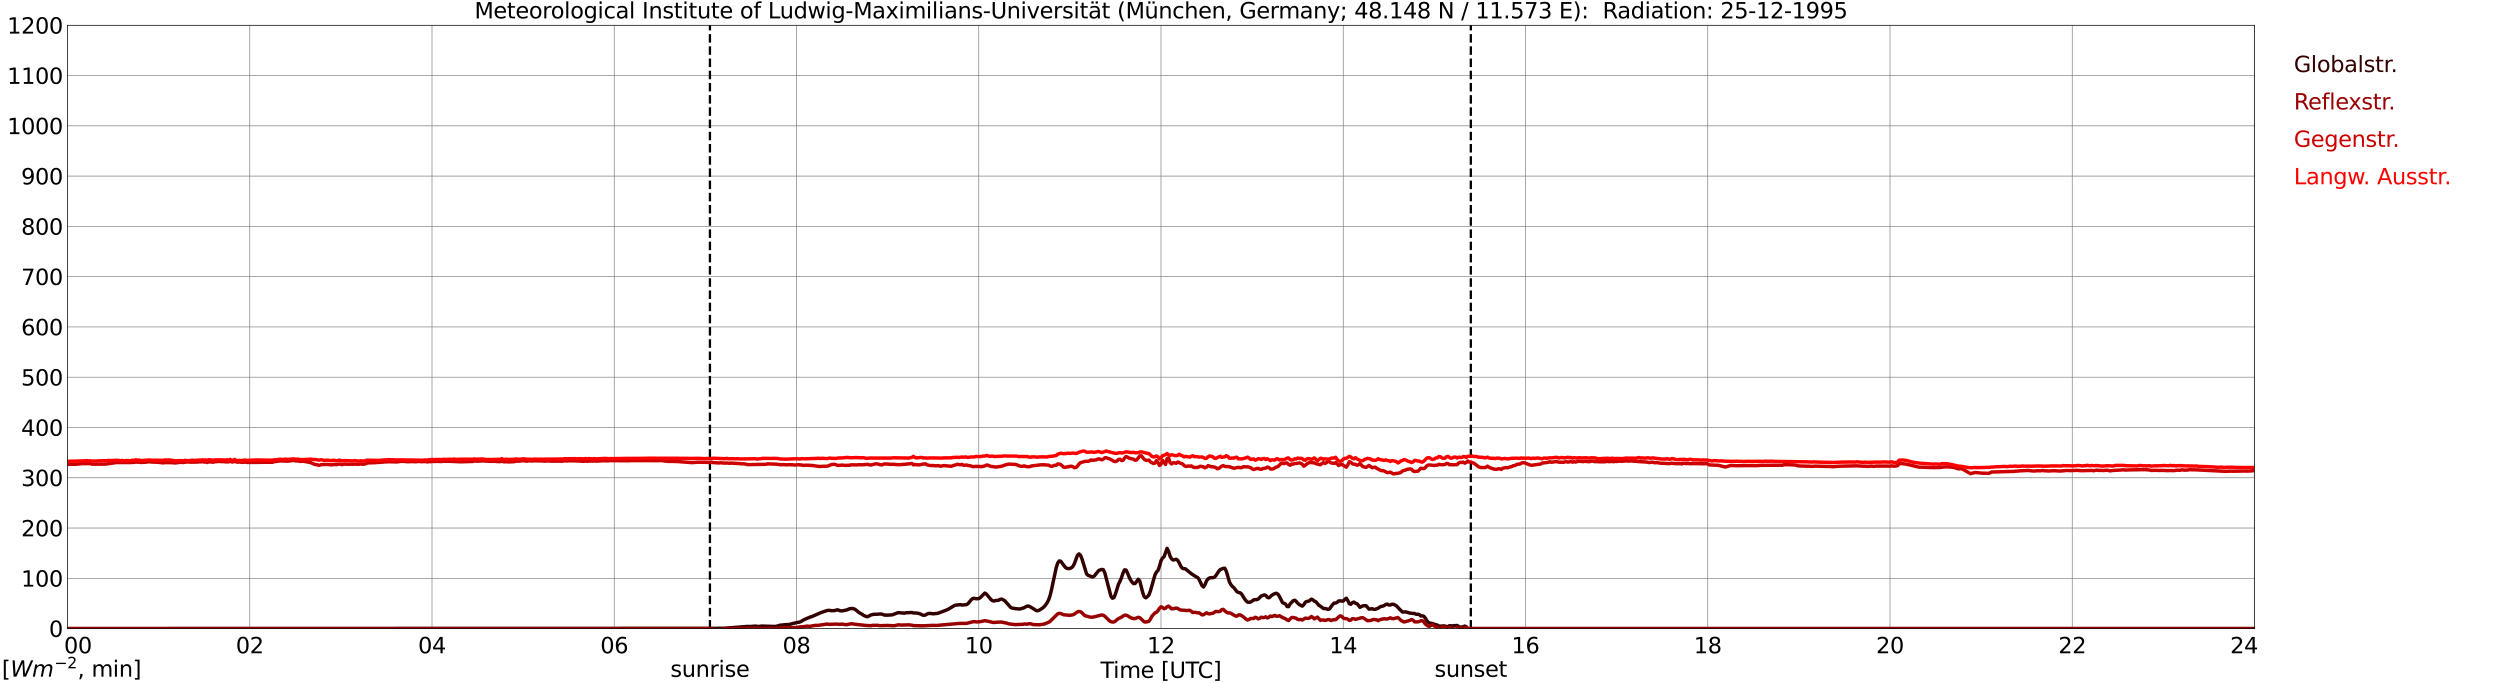 <?xml version="1.0" encoding="utf-8" standalone="no"?>
<!DOCTYPE svg PUBLIC "-//W3C//DTD SVG 1.1//EN"
  "http://www.w3.org/Graphics/SVG/1.1/DTD/svg11.dtd">
<svg xmlns:xlink="http://www.w3.org/1999/xlink" width="1085.4pt" height="296.64pt" viewBox="0 0 1085.4 296.64" xmlns="http://www.w3.org/2000/svg" version="1.1">
 <defs>
  <style type="text/css">*{stroke-linejoin: round; stroke-linecap: butt}</style>
 </defs>
 <g id="figure_1">
  <g id="patch_1">
   <path d="M 0 296.64 
L 1085.4 296.64 
L 1085.4 0 
L 0 0 
z
" style="fill: #ffffff"/>
  </g>
  <g id="axes_1">
   <g id="patch_2">
    <path d="M 29.306 272.909 
L 978.814 272.909 
L 978.814 10.976 
L 29.306 10.976 
z
" style="fill: #ffffff"/>
   </g>
   <g id="patch_3">
    <path d="M 978.814 272.909 
L 978.814 272.909 
L 978.814 10.976 
L 978.814 10.976 
z
" clip-path="url(#paadc9c6952)" style="fill: #d3d3d3; opacity: 0.25; stroke: #d3d3d3; stroke-linejoin: miter"/>
   </g>
   <g id="matplotlib.axis_1">
    <g id="xtick_1">
     <g id="line2d_1">
      <path d="M 29.306 272.909 
L 29.306 10.976 
" clip-path="url(#paadc9c6952)" style="fill: none; stroke: #808080; stroke-width: 0.3; stroke-linecap: square"/>
     </g>
     <g id="line2d_2"/>
     <g id="text_1">
      <!--    00 -->
      <g transform="translate(18.733 283.627) scale(0.095 -0.095)">
       <defs>
        <path id="DejaVuSans-20" transform="scale(0.016)"/>
        <path id="DejaVuSans-30" d="M 2034 4250 
Q 1547 4250 1301 3770 
Q 1056 3291 1056 2328 
Q 1056 1369 1301 889 
Q 1547 409 2034 409 
Q 2525 409 2770 889 
Q 3016 1369 3016 2328 
Q 3016 3291 2770 3770 
Q 2525 4250 2034 4250 
z
M 2034 4750 
Q 2819 4750 3233 4129 
Q 3647 3509 3647 2328 
Q 3647 1150 3233 529 
Q 2819 -91 2034 -91 
Q 1250 -91 836 529 
Q 422 1150 422 2328 
Q 422 3509 836 4129 
Q 1250 4750 2034 4750 
z
" transform="scale(0.016)"/>
       </defs>
       <use xlink:href="#DejaVuSans-20"/>
       <use xlink:href="#DejaVuSans-20" transform="translate(31.787 0)"/>
       <use xlink:href="#DejaVuSans-20" transform="translate(63.574 0)"/>
       <use xlink:href="#DejaVuSans-30" transform="translate(95.361 0)"/>
       <use xlink:href="#DejaVuSans-30" transform="translate(158.984 0)"/>
      </g>
     </g>
    </g>
    <g id="xtick_2">
     <g id="line2d_3">
      <path d="M 108.431 272.909 
L 108.431 10.976 
" clip-path="url(#paadc9c6952)" style="fill: none; stroke: #808080; stroke-width: 0.3; stroke-linecap: square"/>
     </g>
     <g id="line2d_4"/>
     <g id="text_2">
      <!-- 02 -->
      <g transform="translate(102.387 283.627) scale(0.095 -0.095)">
       <defs>
        <path id="DejaVuSans-32" d="M 1228 531 
L 3431 531 
L 3431 0 
L 469 0 
L 469 531 
Q 828 903 1448 1529 
Q 2069 2156 2228 2338 
Q 2531 2678 2651 2914 
Q 2772 3150 2772 3378 
Q 2772 3750 2511 3984 
Q 2250 4219 1831 4219 
Q 1534 4219 1204 4116 
Q 875 4013 500 3803 
L 500 4441 
Q 881 4594 1212 4672 
Q 1544 4750 1819 4750 
Q 2544 4750 2975 4387 
Q 3406 4025 3406 3419 
Q 3406 3131 3298 2873 
Q 3191 2616 2906 2266 
Q 2828 2175 2409 1742 
Q 1991 1309 1228 531 
z
" transform="scale(0.016)"/>
       </defs>
       <use xlink:href="#DejaVuSans-30"/>
       <use xlink:href="#DejaVuSans-32" transform="translate(63.623 0)"/>
      </g>
     </g>
    </g>
    <g id="xtick_3">
     <g id="line2d_5">
      <path d="M 187.557 272.909 
L 187.557 10.976 
" clip-path="url(#paadc9c6952)" style="fill: none; stroke: #808080; stroke-width: 0.3; stroke-linecap: square"/>
     </g>
     <g id="line2d_6"/>
     <g id="text_3">
      <!-- 04 -->
      <g transform="translate(181.513 283.627) scale(0.095 -0.095)">
       <defs>
        <path id="DejaVuSans-34" d="M 2419 4116 
L 825 1625 
L 2419 1625 
L 2419 4116 
z
M 2253 4666 
L 3047 4666 
L 3047 1625 
L 3713 1625 
L 3713 1100 
L 3047 1100 
L 3047 0 
L 2419 0 
L 2419 1100 
L 313 1100 
L 313 1709 
L 2253 4666 
z
" transform="scale(0.016)"/>
       </defs>
       <use xlink:href="#DejaVuSans-30"/>
       <use xlink:href="#DejaVuSans-34" transform="translate(63.623 0)"/>
      </g>
     </g>
    </g>
    <g id="xtick_4">
     <g id="line2d_7">
      <path d="M 266.683 272.909 
L 266.683 10.976 
" clip-path="url(#paadc9c6952)" style="fill: none; stroke: #808080; stroke-width: 0.3; stroke-linecap: square"/>
     </g>
     <g id="line2d_8"/>
     <g id="text_4">
      <!-- 06 -->
      <g transform="translate(260.638 283.627) scale(0.095 -0.095)">
       <defs>
        <path id="DejaVuSans-36" d="M 2113 2584 
Q 1688 2584 1439 2293 
Q 1191 2003 1191 1497 
Q 1191 994 1439 701 
Q 1688 409 2113 409 
Q 2538 409 2786 701 
Q 3034 994 3034 1497 
Q 3034 2003 2786 2293 
Q 2538 2584 2113 2584 
z
M 3366 4563 
L 3366 3988 
Q 3128 4100 2886 4159 
Q 2644 4219 2406 4219 
Q 1781 4219 1451 3797 
Q 1122 3375 1075 2522 
Q 1259 2794 1537 2939 
Q 1816 3084 2150 3084 
Q 2853 3084 3261 2657 
Q 3669 2231 3669 1497 
Q 3669 778 3244 343 
Q 2819 -91 2113 -91 
Q 1303 -91 875 529 
Q 447 1150 447 2328 
Q 447 3434 972 4092 
Q 1497 4750 2381 4750 
Q 2619 4750 2861 4703 
Q 3103 4656 3366 4563 
z
" transform="scale(0.016)"/>
       </defs>
       <use xlink:href="#DejaVuSans-30"/>
       <use xlink:href="#DejaVuSans-36" transform="translate(63.623 0)"/>
      </g>
     </g>
    </g>
    <g id="xtick_5">
     <g id="line2d_9">
      <path d="M 345.808 272.909 
L 345.808 10.976 
" clip-path="url(#paadc9c6952)" style="fill: none; stroke: #808080; stroke-width: 0.3; stroke-linecap: square"/>
     </g>
     <g id="line2d_10"/>
     <g id="text_5">
      <!-- 08 -->
      <g transform="translate(339.764 283.627) scale(0.095 -0.095)">
       <defs>
        <path id="DejaVuSans-38" d="M 2034 2216 
Q 1584 2216 1326 1975 
Q 1069 1734 1069 1313 
Q 1069 891 1326 650 
Q 1584 409 2034 409 
Q 2484 409 2743 651 
Q 3003 894 3003 1313 
Q 3003 1734 2745 1975 
Q 2488 2216 2034 2216 
z
M 1403 2484 
Q 997 2584 770 2862 
Q 544 3141 544 3541 
Q 544 4100 942 4425 
Q 1341 4750 2034 4750 
Q 2731 4750 3128 4425 
Q 3525 4100 3525 3541 
Q 3525 3141 3298 2862 
Q 3072 2584 2669 2484 
Q 3125 2378 3379 2068 
Q 3634 1759 3634 1313 
Q 3634 634 3220 271 
Q 2806 -91 2034 -91 
Q 1263 -91 848 271 
Q 434 634 434 1313 
Q 434 1759 690 2068 
Q 947 2378 1403 2484 
z
M 1172 3481 
Q 1172 3119 1398 2916 
Q 1625 2713 2034 2713 
Q 2441 2713 2670 2916 
Q 2900 3119 2900 3481 
Q 2900 3844 2670 4047 
Q 2441 4250 2034 4250 
Q 1625 4250 1398 4047 
Q 1172 3844 1172 3481 
z
" transform="scale(0.016)"/>
       </defs>
       <use xlink:href="#DejaVuSans-30"/>
       <use xlink:href="#DejaVuSans-38" transform="translate(63.623 0)"/>
      </g>
     </g>
    </g>
    <g id="xtick_6">
     <g id="line2d_11">
      <path d="M 424.934 272.909 
L 424.934 10.976 
" clip-path="url(#paadc9c6952)" style="fill: none; stroke: #808080; stroke-width: 0.3; stroke-linecap: square"/>
     </g>
     <g id="line2d_12"/>
     <g id="text_6">
      <!-- 10 -->
      <g transform="translate(418.89 283.627) scale(0.095 -0.095)">
       <defs>
        <path id="DejaVuSans-31" d="M 794 531 
L 1825 531 
L 1825 4091 
L 703 3866 
L 703 4441 
L 1819 4666 
L 2450 4666 
L 2450 531 
L 3481 531 
L 3481 0 
L 794 0 
L 794 531 
z
" transform="scale(0.016)"/>
       </defs>
       <use xlink:href="#DejaVuSans-31"/>
       <use xlink:href="#DejaVuSans-30" transform="translate(63.623 0)"/>
      </g>
     </g>
    </g>
    <g id="xtick_7">
     <g id="line2d_13">
      <path d="M 504.06 272.909 
L 504.06 10.976 
" clip-path="url(#paadc9c6952)" style="fill: none; stroke: #808080; stroke-width: 0.3; stroke-linecap: square"/>
     </g>
     <g id="line2d_14"/>
     <g id="text_7">
      <!-- 12 -->
      <g transform="translate(498.015 283.627) scale(0.095 -0.095)">
       <use xlink:href="#DejaVuSans-31"/>
       <use xlink:href="#DejaVuSans-32" transform="translate(63.623 0)"/>
      </g>
     </g>
    </g>
    <g id="xtick_8">
     <g id="line2d_15">
      <path d="M 583.185 272.909 
L 583.185 10.976 
" clip-path="url(#paadc9c6952)" style="fill: none; stroke: #808080; stroke-width: 0.3; stroke-linecap: square"/>
     </g>
     <g id="line2d_16"/>
     <g id="text_8">
      <!-- 14 -->
      <g transform="translate(577.141 283.627) scale(0.095 -0.095)">
       <use xlink:href="#DejaVuSans-31"/>
       <use xlink:href="#DejaVuSans-34" transform="translate(63.623 0)"/>
      </g>
     </g>
    </g>
    <g id="xtick_9">
     <g id="line2d_17">
      <path d="M 662.311 272.909 
L 662.311 10.976 
" clip-path="url(#paadc9c6952)" style="fill: none; stroke: #808080; stroke-width: 0.3; stroke-linecap: square"/>
     </g>
     <g id="line2d_18"/>
     <g id="text_9">
      <!-- 16 -->
      <g transform="translate(656.267 283.627) scale(0.095 -0.095)">
       <use xlink:href="#DejaVuSans-31"/>
       <use xlink:href="#DejaVuSans-36" transform="translate(63.623 0)"/>
      </g>
     </g>
    </g>
    <g id="xtick_10">
     <g id="line2d_19">
      <path d="M 741.437 272.909 
L 741.437 10.976 
" clip-path="url(#paadc9c6952)" style="fill: none; stroke: #808080; stroke-width: 0.3; stroke-linecap: square"/>
     </g>
     <g id="line2d_20"/>
     <g id="text_10">
      <!-- 18 -->
      <g transform="translate(735.392 283.627) scale(0.095 -0.095)">
       <use xlink:href="#DejaVuSans-31"/>
       <use xlink:href="#DejaVuSans-38" transform="translate(63.623 0)"/>
      </g>
     </g>
    </g>
    <g id="xtick_11">
     <g id="line2d_21">
      <path d="M 820.562 272.909 
L 820.562 10.976 
" clip-path="url(#paadc9c6952)" style="fill: none; stroke: #808080; stroke-width: 0.3; stroke-linecap: square"/>
     </g>
     <g id="line2d_22"/>
     <g id="text_11">
      <!-- 20 -->
      <g transform="translate(814.518 283.627) scale(0.095 -0.095)">
       <use xlink:href="#DejaVuSans-32"/>
       <use xlink:href="#DejaVuSans-30" transform="translate(63.623 0)"/>
      </g>
     </g>
    </g>
    <g id="xtick_12">
     <g id="line2d_23">
      <path d="M 899.688 272.909 
L 899.688 10.976 
" clip-path="url(#paadc9c6952)" style="fill: none; stroke: #808080; stroke-width: 0.3; stroke-linecap: square"/>
     </g>
     <g id="line2d_24"/>
     <g id="text_12">
      <!-- 22 -->
      <g transform="translate(893.644 283.627) scale(0.095 -0.095)">
       <use xlink:href="#DejaVuSans-32"/>
       <use xlink:href="#DejaVuSans-32" transform="translate(63.623 0)"/>
      </g>
     </g>
    </g>
    <g id="xtick_13">
     <g id="line2d_25">
      <path d="M 978.814 272.909 
L 978.814 10.976 
" clip-path="url(#paadc9c6952)" style="fill: none; stroke: #808080; stroke-width: 0.3; stroke-linecap: square"/>
     </g>
     <g id="line2d_26"/>
     <g id="text_13">
      <!-- 24    -->
      <g transform="translate(968.241 283.627) scale(0.095 -0.095)">
       <use xlink:href="#DejaVuSans-32"/>
       <use xlink:href="#DejaVuSans-34" transform="translate(63.623 0)"/>
       <use xlink:href="#DejaVuSans-20" transform="translate(127.246 0)"/>
       <use xlink:href="#DejaVuSans-20" transform="translate(159.033 0)"/>
       <use xlink:href="#DejaVuSans-20" transform="translate(190.82 0)"/>
      </g>
     </g>
    </g>
    <g id="text_14">
     <!-- Time [UTC] -->
     <g transform="translate(477.806 294.322) scale(0.095 -0.095)">
      <defs>
       <path id="DejaVuSans-54" d="M -19 4666 
L 3928 4666 
L 3928 4134 
L 2272 4134 
L 2272 0 
L 1638 0 
L 1638 4134 
L -19 4134 
L -19 4666 
z
" transform="scale(0.016)"/>
       <path id="DejaVuSans-69" d="M 603 3500 
L 1178 3500 
L 1178 0 
L 603 0 
L 603 3500 
z
M 603 4863 
L 1178 4863 
L 1178 4134 
L 603 4134 
L 603 4863 
z
" transform="scale(0.016)"/>
       <path id="DejaVuSans-6d" d="M 3328 2828 
Q 3544 3216 3844 3400 
Q 4144 3584 4550 3584 
Q 5097 3584 5394 3201 
Q 5691 2819 5691 2113 
L 5691 0 
L 5113 0 
L 5113 2094 
Q 5113 2597 4934 2840 
Q 4756 3084 4391 3084 
Q 3944 3084 3684 2787 
Q 3425 2491 3425 1978 
L 3425 0 
L 2847 0 
L 2847 2094 
Q 2847 2600 2669 2842 
Q 2491 3084 2119 3084 
Q 1678 3084 1418 2786 
Q 1159 2488 1159 1978 
L 1159 0 
L 581 0 
L 581 3500 
L 1159 3500 
L 1159 2956 
Q 1356 3278 1631 3431 
Q 1906 3584 2284 3584 
Q 2666 3584 2933 3390 
Q 3200 3197 3328 2828 
z
" transform="scale(0.016)"/>
       <path id="DejaVuSans-65" d="M 3597 1894 
L 3597 1613 
L 953 1613 
Q 991 1019 1311 708 
Q 1631 397 2203 397 
Q 2534 397 2845 478 
Q 3156 559 3463 722 
L 3463 178 
Q 3153 47 2828 -22 
Q 2503 -91 2169 -91 
Q 1331 -91 842 396 
Q 353 884 353 1716 
Q 353 2575 817 3079 
Q 1281 3584 2069 3584 
Q 2775 3584 3186 3129 
Q 3597 2675 3597 1894 
z
M 3022 2063 
Q 3016 2534 2758 2815 
Q 2500 3097 2075 3097 
Q 1594 3097 1305 2825 
Q 1016 2553 972 2059 
L 3022 2063 
z
" transform="scale(0.016)"/>
       <path id="DejaVuSans-5b" d="M 550 4863 
L 1875 4863 
L 1875 4416 
L 1125 4416 
L 1125 -397 
L 1875 -397 
L 1875 -844 
L 550 -844 
L 550 4863 
z
" transform="scale(0.016)"/>
       <path id="DejaVuSans-55" d="M 556 4666 
L 1191 4666 
L 1191 1831 
Q 1191 1081 1462 751 
Q 1734 422 2344 422 
Q 2950 422 3222 751 
Q 3494 1081 3494 1831 
L 3494 4666 
L 4128 4666 
L 4128 1753 
Q 4128 841 3676 375 
Q 3225 -91 2344 -91 
Q 1459 -91 1007 375 
Q 556 841 556 1753 
L 556 4666 
z
" transform="scale(0.016)"/>
       <path id="DejaVuSans-43" d="M 4122 4306 
L 4122 3641 
Q 3803 3938 3442 4084 
Q 3081 4231 2675 4231 
Q 1875 4231 1450 3742 
Q 1025 3253 1025 2328 
Q 1025 1406 1450 917 
Q 1875 428 2675 428 
Q 3081 428 3442 575 
Q 3803 722 4122 1019 
L 4122 359 
Q 3791 134 3420 21 
Q 3050 -91 2638 -91 
Q 1578 -91 968 557 
Q 359 1206 359 2328 
Q 359 3453 968 4101 
Q 1578 4750 2638 4750 
Q 3056 4750 3426 4639 
Q 3797 4528 4122 4306 
z
" transform="scale(0.016)"/>
       <path id="DejaVuSans-5d" d="M 1947 4863 
L 1947 -844 
L 622 -844 
L 622 -397 
L 1369 -397 
L 1369 4416 
L 622 4416 
L 622 4863 
L 1947 4863 
z
" transform="scale(0.016)"/>
      </defs>
      <use xlink:href="#DejaVuSans-54"/>
      <use xlink:href="#DejaVuSans-69" transform="translate(57.959 0)"/>
      <use xlink:href="#DejaVuSans-6d" transform="translate(85.742 0)"/>
      <use xlink:href="#DejaVuSans-65" transform="translate(183.154 0)"/>
      <use xlink:href="#DejaVuSans-20" transform="translate(244.678 0)"/>
      <use xlink:href="#DejaVuSans-5b" transform="translate(276.465 0)"/>
      <use xlink:href="#DejaVuSans-55" transform="translate(315.479 0)"/>
      <use xlink:href="#DejaVuSans-54" transform="translate(388.672 0)"/>
      <use xlink:href="#DejaVuSans-43" transform="translate(443.881 0)"/>
      <use xlink:href="#DejaVuSans-5d" transform="translate(513.705 0)"/>
     </g>
    </g>
   </g>
   <g id="matplotlib.axis_2">
    <g id="ytick_1">
     <g id="line2d_27">
      <path d="M 29.306 272.909 
L 978.814 272.909 
" clip-path="url(#paadc9c6952)" style="fill: none; stroke: #808080; stroke-width: 0.3; stroke-linecap: square"/>
     </g>
     <g id="line2d_28"/>
     <g id="text_15">
      <!-- 0 -->
      <g transform="translate(21.261 276.518) scale(0.095 -0.095)">
       <use xlink:href="#DejaVuSans-30"/>
      </g>
     </g>
    </g>
    <g id="ytick_2">
     <g id="line2d_29">
      <path d="M 29.306 251.081 
L 978.814 251.081 
" clip-path="url(#paadc9c6952)" style="fill: none; stroke: #808080; stroke-width: 0.3; stroke-linecap: square"/>
     </g>
     <g id="line2d_30"/>
     <g id="text_16">
      <!-- 100 -->
      <g transform="translate(9.173 254.69) scale(0.095 -0.095)">
       <use xlink:href="#DejaVuSans-31"/>
       <use xlink:href="#DejaVuSans-30" transform="translate(63.623 0)"/>
       <use xlink:href="#DejaVuSans-30" transform="translate(127.246 0)"/>
      </g>
     </g>
    </g>
    <g id="ytick_3">
     <g id="line2d_31">
      <path d="M 29.306 229.253 
L 978.814 229.253 
" clip-path="url(#paadc9c6952)" style="fill: none; stroke: #808080; stroke-width: 0.3; stroke-linecap: square"/>
     </g>
     <g id="line2d_32"/>
     <g id="text_17">
      <!-- 200 -->
      <g transform="translate(9.173 232.863) scale(0.095 -0.095)">
       <use xlink:href="#DejaVuSans-32"/>
       <use xlink:href="#DejaVuSans-30" transform="translate(63.623 0)"/>
       <use xlink:href="#DejaVuSans-30" transform="translate(127.246 0)"/>
      </g>
     </g>
    </g>
    <g id="ytick_4">
     <g id="line2d_33">
      <path d="M 29.306 207.426 
L 978.814 207.426 
" clip-path="url(#paadc9c6952)" style="fill: none; stroke: #808080; stroke-width: 0.3; stroke-linecap: square"/>
     </g>
     <g id="line2d_34"/>
     <g id="text_18">
      <!-- 300 -->
      <g transform="translate(9.173 211.035) scale(0.095 -0.095)">
       <defs>
        <path id="DejaVuSans-33" d="M 2597 2516 
Q 3050 2419 3304 2112 
Q 3559 1806 3559 1356 
Q 3559 666 3084 287 
Q 2609 -91 1734 -91 
Q 1441 -91 1130 -33 
Q 819 25 488 141 
L 488 750 
Q 750 597 1062 519 
Q 1375 441 1716 441 
Q 2309 441 2620 675 
Q 2931 909 2931 1356 
Q 2931 1769 2642 2001 
Q 2353 2234 1838 2234 
L 1294 2234 
L 1294 2753 
L 1863 2753 
Q 2328 2753 2575 2939 
Q 2822 3125 2822 3475 
Q 2822 3834 2567 4026 
Q 2313 4219 1838 4219 
Q 1578 4219 1281 4162 
Q 984 4106 628 3988 
L 628 4550 
Q 988 4650 1302 4700 
Q 1616 4750 1894 4750 
Q 2613 4750 3031 4423 
Q 3450 4097 3450 3541 
Q 3450 3153 3228 2886 
Q 3006 2619 2597 2516 
z
" transform="scale(0.016)"/>
       </defs>
       <use xlink:href="#DejaVuSans-33"/>
       <use xlink:href="#DejaVuSans-30" transform="translate(63.623 0)"/>
       <use xlink:href="#DejaVuSans-30" transform="translate(127.246 0)"/>
      </g>
     </g>
    </g>
    <g id="ytick_5">
     <g id="line2d_35">
      <path d="M 29.306 185.598 
L 978.814 185.598 
" clip-path="url(#paadc9c6952)" style="fill: none; stroke: #808080; stroke-width: 0.3; stroke-linecap: square"/>
     </g>
     <g id="line2d_36"/>
     <g id="text_19">
      <!-- 400 -->
      <g transform="translate(9.173 189.207) scale(0.095 -0.095)">
       <use xlink:href="#DejaVuSans-34"/>
       <use xlink:href="#DejaVuSans-30" transform="translate(63.623 0)"/>
       <use xlink:href="#DejaVuSans-30" transform="translate(127.246 0)"/>
      </g>
     </g>
    </g>
    <g id="ytick_6">
     <g id="line2d_37">
      <path d="M 29.306 163.77 
L 978.814 163.77 
" clip-path="url(#paadc9c6952)" style="fill: none; stroke: #808080; stroke-width: 0.3; stroke-linecap: square"/>
     </g>
     <g id="line2d_38"/>
     <g id="text_20">
      <!-- 500 -->
      <g transform="translate(9.173 167.379) scale(0.095 -0.095)">
       <defs>
        <path id="DejaVuSans-35" d="M 691 4666 
L 3169 4666 
L 3169 4134 
L 1269 4134 
L 1269 2991 
Q 1406 3038 1543 3061 
Q 1681 3084 1819 3084 
Q 2600 3084 3056 2656 
Q 3513 2228 3513 1497 
Q 3513 744 3044 326 
Q 2575 -91 1722 -91 
Q 1428 -91 1123 -41 
Q 819 9 494 109 
L 494 744 
Q 775 591 1075 516 
Q 1375 441 1709 441 
Q 2250 441 2565 725 
Q 2881 1009 2881 1497 
Q 2881 1984 2565 2268 
Q 2250 2553 1709 2553 
Q 1456 2553 1204 2497 
Q 953 2441 691 2322 
L 691 4666 
z
" transform="scale(0.016)"/>
       </defs>
       <use xlink:href="#DejaVuSans-35"/>
       <use xlink:href="#DejaVuSans-30" transform="translate(63.623 0)"/>
       <use xlink:href="#DejaVuSans-30" transform="translate(127.246 0)"/>
      </g>
     </g>
    </g>
    <g id="ytick_7">
     <g id="line2d_39">
      <path d="M 29.306 141.942 
L 978.814 141.942 
" clip-path="url(#paadc9c6952)" style="fill: none; stroke: #808080; stroke-width: 0.3; stroke-linecap: square"/>
     </g>
     <g id="line2d_40"/>
     <g id="text_21">
      <!-- 600 -->
      <g transform="translate(9.173 145.551) scale(0.095 -0.095)">
       <use xlink:href="#DejaVuSans-36"/>
       <use xlink:href="#DejaVuSans-30" transform="translate(63.623 0)"/>
       <use xlink:href="#DejaVuSans-30" transform="translate(127.246 0)"/>
      </g>
     </g>
    </g>
    <g id="ytick_8">
     <g id="line2d_41">
      <path d="M 29.306 120.114 
L 978.814 120.114 
" clip-path="url(#paadc9c6952)" style="fill: none; stroke: #808080; stroke-width: 0.3; stroke-linecap: square"/>
     </g>
     <g id="line2d_42"/>
     <g id="text_22">
      <!-- 700 -->
      <g transform="translate(9.173 123.724) scale(0.095 -0.095)">
       <defs>
        <path id="DejaVuSans-37" d="M 525 4666 
L 3525 4666 
L 3525 4397 
L 1831 0 
L 1172 0 
L 2766 4134 
L 525 4134 
L 525 4666 
z
" transform="scale(0.016)"/>
       </defs>
       <use xlink:href="#DejaVuSans-37"/>
       <use xlink:href="#DejaVuSans-30" transform="translate(63.623 0)"/>
       <use xlink:href="#DejaVuSans-30" transform="translate(127.246 0)"/>
      </g>
     </g>
    </g>
    <g id="ytick_9">
     <g id="line2d_43">
      <path d="M 29.306 98.287 
L 978.814 98.287 
" clip-path="url(#paadc9c6952)" style="fill: none; stroke: #808080; stroke-width: 0.3; stroke-linecap: square"/>
     </g>
     <g id="line2d_44"/>
     <g id="text_23">
      <!-- 800 -->
      <g transform="translate(9.173 101.896) scale(0.095 -0.095)">
       <use xlink:href="#DejaVuSans-38"/>
       <use xlink:href="#DejaVuSans-30" transform="translate(63.623 0)"/>
       <use xlink:href="#DejaVuSans-30" transform="translate(127.246 0)"/>
      </g>
     </g>
    </g>
    <g id="ytick_10">
     <g id="line2d_45">
      <path d="M 29.306 76.459 
L 978.814 76.459 
" clip-path="url(#paadc9c6952)" style="fill: none; stroke: #808080; stroke-width: 0.3; stroke-linecap: square"/>
     </g>
     <g id="line2d_46"/>
     <g id="text_24">
      <!-- 900 -->
      <g transform="translate(9.173 80.068) scale(0.095 -0.095)">
       <defs>
        <path id="DejaVuSans-39" d="M 703 97 
L 703 672 
Q 941 559 1184 500 
Q 1428 441 1663 441 
Q 2288 441 2617 861 
Q 2947 1281 2994 2138 
Q 2813 1869 2534 1725 
Q 2256 1581 1919 1581 
Q 1219 1581 811 2004 
Q 403 2428 403 3163 
Q 403 3881 828 4315 
Q 1253 4750 1959 4750 
Q 2769 4750 3195 4129 
Q 3622 3509 3622 2328 
Q 3622 1225 3098 567 
Q 2575 -91 1691 -91 
Q 1453 -91 1209 -44 
Q 966 3 703 97 
z
M 1959 2075 
Q 2384 2075 2632 2365 
Q 2881 2656 2881 3163 
Q 2881 3666 2632 3958 
Q 2384 4250 1959 4250 
Q 1534 4250 1286 3958 
Q 1038 3666 1038 3163 
Q 1038 2656 1286 2365 
Q 1534 2075 1959 2075 
z
" transform="scale(0.016)"/>
       </defs>
       <use xlink:href="#DejaVuSans-39"/>
       <use xlink:href="#DejaVuSans-30" transform="translate(63.623 0)"/>
       <use xlink:href="#DejaVuSans-30" transform="translate(127.246 0)"/>
      </g>
     </g>
    </g>
    <g id="ytick_11">
     <g id="line2d_47">
      <path d="M 29.306 54.631 
L 978.814 54.631 
" clip-path="url(#paadc9c6952)" style="fill: none; stroke: #808080; stroke-width: 0.3; stroke-linecap: square"/>
     </g>
     <g id="line2d_48"/>
     <g id="text_25">
      <!-- 1000 -->
      <g transform="translate(3.128 58.24) scale(0.095 -0.095)">
       <use xlink:href="#DejaVuSans-31"/>
       <use xlink:href="#DejaVuSans-30" transform="translate(63.623 0)"/>
       <use xlink:href="#DejaVuSans-30" transform="translate(127.246 0)"/>
       <use xlink:href="#DejaVuSans-30" transform="translate(190.869 0)"/>
      </g>
     </g>
    </g>
    <g id="ytick_12">
     <g id="line2d_49">
      <path d="M 29.306 32.803 
L 978.814 32.803 
" clip-path="url(#paadc9c6952)" style="fill: none; stroke: #808080; stroke-width: 0.3; stroke-linecap: square"/>
     </g>
     <g id="line2d_50"/>
     <g id="text_26">
      <!-- 1100 -->
      <g transform="translate(3.128 36.413) scale(0.095 -0.095)">
       <use xlink:href="#DejaVuSans-31"/>
       <use xlink:href="#DejaVuSans-31" transform="translate(63.623 0)"/>
       <use xlink:href="#DejaVuSans-30" transform="translate(127.246 0)"/>
       <use xlink:href="#DejaVuSans-30" transform="translate(190.869 0)"/>
      </g>
     </g>
    </g>
    <g id="ytick_13">
     <g id="line2d_51">
      <path d="M 29.306 10.976 
L 978.814 10.976 
" clip-path="url(#paadc9c6952)" style="fill: none; stroke: #808080; stroke-width: 0.3; stroke-linecap: square"/>
     </g>
     <g id="line2d_52"/>
     <g id="text_27">
      <!-- 1200 -->
      <g transform="translate(3.128 14.585) scale(0.095 -0.095)">
       <use xlink:href="#DejaVuSans-31"/>
       <use xlink:href="#DejaVuSans-32" transform="translate(63.623 0)"/>
       <use xlink:href="#DejaVuSans-30" transform="translate(127.246 0)"/>
       <use xlink:href="#DejaVuSans-30" transform="translate(190.869 0)"/>
      </g>
     </g>
    </g>
   </g>
   <g id="line2d_53">
    <path d="M 308.224 272.909 
L 308.224 10.976 
" clip-path="url(#paadc9c6952)" style="fill: none; stroke-dasharray: 3.7,1.6; stroke-dashoffset: 0; stroke: #000000"/>
   </g>
   <g id="line2d_54">
    <path d="M 638.573 272.909 
L 638.573 10.976 
" clip-path="url(#paadc9c6952)" style="fill: none; stroke-dasharray: 3.7,1.6; stroke-dashoffset: 0; stroke: #000000"/>
   </g>
   <g id="line2d_55">
    <path d="M 29.306 272.909 
L 310.861 272.826 
L 312.18 272.758 
L 314.158 272.795 
L 324.708 271.951 
L 325.368 272.034 
L 328.005 271.822 
L 329.324 272.016 
L 330.643 271.813 
L 336.577 271.988 
L 337.896 271.704 
L 338.555 271.462 
L 341.193 271.193 
L 342.512 271.156 
L 345.808 270.316 
L 347.127 270.1 
L 347.787 269.814 
L 349.105 269.032 
L 351.743 267.888 
L 352.402 267.736 
L 356.359 265.987 
L 358.996 265.103 
L 359.655 264.992 
L 360.315 265.001 
L 360.974 265.156 
L 362.293 265.103 
L 363.612 264.741 
L 364.93 265.219 
L 365.59 265.228 
L 367.568 264.843 
L 368.887 264.285 
L 369.546 264.184 
L 370.206 264.197 
L 370.865 264.37 
L 371.524 264.763 
L 372.843 265.876 
L 374.162 266.627 
L 374.821 267.1 
L 376.14 267.699 
L 376.799 267.718 
L 378.118 266.993 
L 379.437 266.694 
L 380.756 266.673 
L 382.074 266.572 
L 382.734 266.594 
L 384.053 267.052 
L 385.371 267.072 
L 387.349 266.95 
L 389.987 265.965 
L 392.624 266.223 
L 393.284 266.035 
L 395.921 265.93 
L 396.581 266.136 
L 397.899 266.157 
L 399.218 266.408 
L 400.537 267.031 
L 401.196 267.159 
L 401.856 266.974 
L 402.515 266.577 
L 403.175 266.336 
L 403.834 266.332 
L 405.153 266.494 
L 407.131 266.286 
L 410.428 265.057 
L 411.746 264.481 
L 414.384 262.879 
L 415.043 262.709 
L 416.362 262.589 
L 417.022 262.521 
L 417.681 262.682 
L 419.659 262.497 
L 420.318 262.032 
L 421.637 260.412 
L 422.297 259.858 
L 422.956 259.764 
L 423.615 259.917 
L 424.275 259.952 
L 424.934 259.873 
L 425.593 259.48 
L 427.572 257.498 
L 428.231 257.896 
L 430.209 260.271 
L 430.869 260.773 
L 431.528 260.954 
L 432.187 260.755 
L 433.506 260.622 
L 434.165 260.218 
L 434.825 260.083 
L 436.144 260.72 
L 438.781 263.7 
L 439.44 264.021 
L 440.759 264.224 
L 442.737 264.424 
L 444.716 263.826 
L 445.375 263.392 
L 446.034 263.11 
L 446.694 263.167 
L 448.012 263.885 
L 449.991 265.151 
L 450.65 265.114 
L 451.309 264.872 
L 452.628 263.983 
L 453.287 263.444 
L 453.947 262.669 
L 454.606 261.709 
L 455.266 260.428 
L 455.925 258.492 
L 456.584 255.741 
L 458.563 246.469 
L 459.222 244.456 
L 459.881 243.542 
L 460.541 243.649 
L 462.519 246.318 
L 463.178 246.739 
L 463.838 246.881 
L 464.497 246.805 
L 465.156 246.521 
L 465.816 245.923 
L 466.475 244.657 
L 467.794 241.084 
L 468.453 240.481 
L 469.113 241.088 
L 469.772 242.71 
L 471.75 249.184 
L 472.409 249.771 
L 474.388 250.522 
L 475.047 250.14 
L 477.025 247.672 
L 478.344 247.22 
L 479.003 247.346 
L 479.663 248.715 
L 482.3 258.78 
L 482.96 259.727 
L 483.619 259.448 
L 484.278 257.92 
L 485.597 253.65 
L 486.256 252.358 
L 486.916 250.782 
L 487.575 248.778 
L 488.235 247.407 
L 488.894 247.514 
L 489.553 248.848 
L 490.213 250.511 
L 490.872 251.83 
L 491.532 252.788 
L 492.191 253.412 
L 492.85 253.286 
L 494.169 251.489 
L 494.828 252.201 
L 496.147 257.374 
L 496.807 259.105 
L 497.466 259.546 
L 498.125 259.081 
L 498.785 258.332 
L 499.444 256.619 
L 501.422 249.664 
L 502.082 248.374 
L 502.741 247.715 
L 503.4 245.834 
L 504.06 243.437 
L 504.719 242.271 
L 505.379 241.73 
L 506.697 238.074 
L 507.357 239.401 
L 508.016 241.551 
L 508.675 242.664 
L 509.335 243.142 
L 510.654 242.817 
L 511.313 243.269 
L 511.972 244.382 
L 512.632 245.759 
L 513.291 246.707 
L 513.95 246.901 
L 514.61 246.934 
L 517.247 249.11 
L 519.226 250.378 
L 519.885 250.686 
L 520.544 251.461 
L 521.863 254.246 
L 522.522 254.844 
L 523.182 253.823 
L 523.841 252.155 
L 524.501 251.341 
L 525.16 250.915 
L 525.819 250.773 
L 526.479 250.834 
L 527.138 250.671 
L 527.797 250.038 
L 529.116 248.047 
L 529.776 247.285 
L 531.094 246.774 
L 531.754 246.709 
L 532.413 248.014 
L 533.732 252.522 
L 534.391 253.827 
L 535.051 254.597 
L 535.71 255.174 
L 537.029 256.885 
L 537.688 257.219 
L 538.348 257.33 
L 539.007 257.839 
L 540.326 259.987 
L 540.985 260.832 
L 541.644 261.432 
L 542.304 261.495 
L 542.963 261.379 
L 543.623 260.973 
L 544.282 260.428 
L 544.941 260.321 
L 545.601 260.347 
L 546.26 260.081 
L 547.579 258.773 
L 548.898 258.278 
L 549.557 258.492 
L 550.216 259.341 
L 550.876 259.546 
L 551.535 259.066 
L 552.195 258.417 
L 552.854 258.005 
L 553.513 257.73 
L 554.173 257.577 
L 554.832 257.998 
L 555.491 258.932 
L 556.81 261.643 
L 558.129 262.226 
L 558.788 263.315 
L 559.448 263.372 
L 560.107 262.218 
L 561.426 260.829 
L 562.085 260.591 
L 562.745 261.063 
L 563.404 261.89 
L 564.063 262.44 
L 565.382 263.158 
L 566.042 262.558 
L 566.701 261.473 
L 567.36 261.113 
L 568.02 261.067 
L 568.679 260.687 
L 569.338 260.118 
L 569.998 260.401 
L 570.657 261 
L 571.317 261.259 
L 572.635 262.829 
L 573.295 263.211 
L 574.613 264.215 
L 575.273 264.193 
L 575.932 264.337 
L 576.592 264.599 
L 577.251 264.32 
L 578.57 262.493 
L 579.229 261.833 
L 579.889 261.842 
L 580.548 261.51 
L 581.207 260.895 
L 581.867 260.873 
L 582.526 260.973 
L 583.185 260.945 
L 583.845 260.236 
L 584.504 259.738 
L 585.164 260.746 
L 585.823 262.106 
L 586.482 262.344 
L 587.142 261.661 
L 587.801 261.388 
L 588.46 261.892 
L 589.12 262.091 
L 589.779 262.783 
L 590.439 263.684 
L 591.757 263.006 
L 593.076 262.971 
L 594.395 264.457 
L 595.714 264.267 
L 596.373 264.529 
L 597.032 264.54 
L 598.351 264.062 
L 599.011 263.562 
L 599.67 263.272 
L 600.329 263.161 
L 600.989 262.879 
L 601.648 262.436 
L 602.307 262.287 
L 602.967 262.665 
L 603.626 262.669 
L 604.286 262.351 
L 604.945 262.32 
L 606.264 263.012 
L 607.582 264.446 
L 608.901 265.714 
L 609.561 265.73 
L 610.22 265.627 
L 612.198 266.205 
L 614.176 266.376 
L 614.836 266.697 
L 615.495 266.681 
L 616.154 266.784 
L 616.814 267.413 
L 617.473 267.393 
L 618.133 267.524 
L 618.792 268.305 
L 619.451 269.412 
L 620.111 270.252 
L 620.77 270.519 
L 622.089 270.717 
L 622.748 271.056 
L 624.067 271.403 
L 624.726 271.817 
L 625.386 271.848 
L 626.705 271.756 
L 627.364 271.782 
L 628.023 272.082 
L 628.683 271.981 
L 629.342 271.643 
L 630.661 271.758 
L 631.32 271.614 
L 631.98 271.645 
L 632.639 271.547 
L 633.298 272.003 
L 633.958 272.306 
L 635.276 272.136 
L 635.936 271.802 
L 636.595 272.119 
L 637.255 272.909 
L 978.154 272.909 
L 978.154 272.909 
" clip-path="url(#paadc9c6952)" style="fill: none; stroke: #330000; stroke-width: 1.5; stroke-linecap: square"/>
   </g>
   <g id="line2d_56">
    <path d="M 29.306 272.909 
L 308.883 272.909 
M 314.158 272.889 
L 314.818 272.885 
M 316.136 272.878 
L 316.796 272.883 
M 318.114 272.883 
L 328.665 272.669 
L 331.302 272.854 
L 333.28 272.791 
L 334.599 272.728 
L 335.918 272.88 
L 337.896 272.739 
L 339.215 272.536 
L 341.193 272.426 
L 342.512 272.538 
L 344.49 272.498 
L 345.808 272.426 
L 347.127 272.197 
L 348.446 272.13 
L 350.424 271.837 
L 351.743 271.929 
L 353.062 271.656 
L 354.38 271.486 
L 355.04 271.531 
L 358.996 270.946 
L 360.315 271.08 
L 362.293 270.964 
L 363.612 270.968 
L 364.271 271.064 
L 365.59 270.964 
L 366.909 271.18 
L 367.568 271.2 
L 369.546 270.807 
L 371.524 271.056 
L 376.14 271.571 
L 378.118 271.641 
L 378.777 271.507 
L 380.756 271.468 
L 382.074 271.63 
L 385.371 271.551 
L 388.009 271.676 
L 388.668 271.597 
L 389.987 271.267 
L 391.306 271.381 
L 394.603 271.283 
L 395.921 271.44 
L 396.581 271.61 
L 400.537 271.71 
L 405.153 271.497 
L 406.471 271.56 
L 416.362 270.669 
L 419.659 270.637 
L 422.297 269.969 
L 422.956 269.894 
L 424.275 270.017 
L 425.593 269.901 
L 427.572 269.471 
L 428.89 269.691 
L 430.869 270.187 
L 431.528 270.263 
L 433.506 270.1 
L 434.825 270.076 
L 436.803 270.486 
L 438.122 270.868 
L 440.759 271.189 
L 444.056 271.047 
L 444.716 270.92 
L 446.034 270.968 
L 446.694 270.787 
L 447.353 270.802 
L 448.672 271.167 
L 451.309 271.243 
L 453.287 270.951 
L 455.266 270.183 
L 455.925 269.748 
L 459.222 266.489 
L 459.881 266.299 
L 460.541 266.376 
L 461.859 266.917 
L 464.497 267.151 
L 465.816 266.904 
L 466.475 266.594 
L 467.794 265.631 
L 468.453 265.485 
L 469.113 265.607 
L 469.772 266.022 
L 470.431 266.78 
L 471.091 267.327 
L 473.069 267.864 
L 473.728 267.982 
L 474.388 267.96 
L 478.344 266.996 
L 479.003 267.105 
L 479.663 267.544 
L 481.641 269.499 
L 482.3 269.894 
L 482.96 270.071 
L 483.619 270.023 
L 484.278 269.65 
L 484.938 269.028 
L 485.597 268.574 
L 486.916 267.947 
L 487.575 267.452 
L 488.235 267.116 
L 488.894 267.083 
L 489.553 267.334 
L 490.872 268.192 
L 492.191 268.591 
L 492.85 268.537 
L 494.169 268.004 
L 494.828 268.155 
L 496.807 269.99 
L 497.466 270.056 
L 498.785 269.766 
L 499.444 268.818 
L 500.103 267.557 
L 501.422 266.107 
L 502.082 265.845 
L 502.741 265.153 
L 503.4 264.071 
L 504.06 263.46 
L 504.719 263.708 
L 505.379 264.272 
L 506.038 264.086 
L 506.697 263.39 
L 507.357 263.156 
L 508.675 264.339 
L 509.335 264.296 
L 510.654 263.992 
L 511.313 264.147 
L 511.972 264.619 
L 512.632 264.854 
L 514.61 264.998 
L 515.269 265.118 
L 515.929 264.974 
L 516.588 264.972 
L 517.907 265.952 
L 518.566 265.826 
L 519.226 265.893 
L 519.885 266.101 
L 520.544 266.016 
L 521.863 266.954 
L 522.522 266.889 
L 523.841 266.059 
L 524.501 266.419 
L 525.16 266.539 
L 525.819 266.347 
L 526.479 266.315 
L 527.797 265.45 
L 529.116 265.562 
L 529.776 265.4 
L 530.435 264.664 
L 531.094 264.56 
L 532.413 265.762 
L 533.073 266.118 
L 533.732 266.053 
L 534.391 266.278 
L 536.369 267.452 
L 537.029 267.504 
L 537.688 266.993 
L 538.348 266.932 
L 539.007 267.255 
L 540.326 268.225 
L 540.985 268.847 
L 541.644 269.181 
L 542.304 268.949 
L 542.963 268.5 
L 544.282 268.532 
L 544.941 268.019 
L 545.601 268.205 
L 546.26 268.703 
L 546.919 268.449 
L 547.579 267.96 
L 548.238 268.139 
L 548.898 268.091 
L 549.557 267.781 
L 550.216 268.281 
L 550.876 268.013 
L 551.535 267.458 
L 552.195 267.694 
L 553.513 267.162 
L 554.173 267.578 
L 554.832 267.515 
L 555.491 267.308 
L 556.81 268.096 
L 558.129 268.65 
L 558.788 269.146 
L 559.448 269.419 
L 560.766 268.113 
L 561.426 268.083 
L 562.745 268.395 
L 563.404 268.951 
L 564.063 269.028 
L 564.723 268.914 
L 565.382 269.202 
L 566.701 268.369 
L 568.02 268.524 
L 568.679 268.235 
L 569.338 267.657 
L 569.998 268.085 
L 570.657 268.679 
L 571.976 267.932 
L 573.295 269.344 
L 573.954 269.159 
L 574.613 269.174 
L 575.273 269.397 
L 576.592 268.991 
L 577.251 269.071 
L 577.91 269.41 
L 578.57 269.15 
L 579.229 269.017 
L 579.889 269.05 
L 581.207 267.845 
L 581.867 267.386 
L 582.526 267.576 
L 583.185 268.321 
L 583.845 268.569 
L 584.504 268.576 
L 585.164 268.825 
L 585.823 269.36 
L 586.482 269.211 
L 587.142 268.587 
L 587.801 268.628 
L 588.46 268.921 
L 591.098 268.192 
L 591.757 268.201 
L 593.736 269.497 
L 595.054 269.388 
L 596.373 268.921 
L 597.692 269.098 
L 598.351 269.48 
L 599.011 269.05 
L 600.989 268.593 
L 601.648 268.755 
L 602.307 268.729 
L 603.626 268.233 
L 604.286 268.526 
L 604.945 268.622 
L 606.923 268.1 
L 608.242 269.368 
L 609.561 270.047 
L 610.879 269.709 
L 612.198 269.318 
L 612.858 268.98 
L 613.517 269.301 
L 614.176 269.999 
L 615.495 269.988 
L 616.154 269.84 
L 616.814 269.556 
L 617.473 269.447 
L 618.133 269.938 
L 618.792 270.901 
L 620.111 271.881 
L 620.77 271.881 
L 621.429 271.352 
L 622.089 271.27 
L 622.748 271.815 
L 623.408 272.123 
L 624.067 272.302 
L 624.726 272.78 
L 625.386 272.784 
L 626.045 272.258 
L 626.705 272.084 
L 627.364 272.18 
L 628.023 272.632 
M 629.342 272.584 
L 630.001 272.409 
L 630.661 272.691 
M 632.639 272.527 
L 633.298 272.763 
L 634.617 272.614 
L 635.276 272.821 
L 636.595 272.304 
L 637.255 272.909 
L 978.154 272.909 
L 978.154 272.909 
" clip-path="url(#paadc9c6952)" style="fill: none; stroke: #990000; stroke-width: 1.5; stroke-linecap: square"/>
   </g>
   <g id="line2d_57">
    <path d="M 29.306 201.611 
L 33.262 201.547 
L 35.9 201.266 
L 39.197 201.294 
L 39.856 201.497 
L 45.79 201.504 
L 50.406 200.829 
L 57 200.81 
L 57.659 200.672 
L 58.319 200.807 
L 58.978 200.469 
L 59.637 200.698 
L 60.297 200.609 
L 60.956 200.77 
L 62.934 200.705 
L 64.912 200.443 
L 65.572 200.58 
L 68.869 200.735 
L 70.847 200.973 
L 71.506 200.836 
L 74.803 200.877 
L 76.122 201.01 
L 77.441 200.818 
L 78.759 200.698 
L 79.419 200.825 
L 80.737 200.615 
L 81.397 200.559 
L 82.716 200.639 
L 84.034 200.646 
L 86.013 200.585 
L 86.672 200.486 
L 87.331 200.532 
L 87.991 200.425 
L 88.65 200.613 
L 89.309 200.556 
L 89.969 200.796 
L 90.628 200.513 
L 91.947 200.587 
L 92.606 200.668 
L 93.266 200.476 
L 94.584 200.371 
L 95.244 200.312 
L 95.903 200.406 
L 96.563 200.36 
L 97.881 200.51 
L 99.2 200.539 
L 99.86 200.275 
L 100.519 200.506 
L 101.178 200.574 
L 101.838 200.153 
L 102.497 200.543 
L 103.156 200.652 
L 103.816 200.591 
L 105.135 200.742 
L 106.453 200.615 
L 107.113 200.748 
L 111.728 200.751 
L 115.025 200.698 
L 118.322 200.72 
L 118.982 200.434 
L 121.619 200.1 
L 124.916 200.218 
L 127.553 199.897 
L 128.213 200.091 
L 129.532 200.118 
L 130.191 200.331 
L 131.51 200.214 
L 134.807 200.825 
L 136.785 201.687 
L 137.444 201.672 
L 138.104 201.94 
L 138.763 202.004 
L 139.422 201.72 
L 142.06 201.632 
L 144.038 201.84 
L 144.697 201.672 
L 145.357 201.624 
L 146.016 201.763 
L 147.335 201.44 
L 148.654 201.733 
L 149.313 201.528 
L 149.972 201.48 
L 150.632 201.589 
L 152.61 201.525 
L 153.269 201.602 
L 153.929 201.493 
L 155.907 201.573 
L 156.566 201.39 
L 157.226 201.549 
L 157.885 201.549 
L 158.544 201.395 
L 159.204 201.095 
L 159.863 200.971 
L 162.501 200.892 
L 163.819 200.792 
L 166.457 200.622 
L 167.116 200.497 
L 167.776 200.569 
L 168.435 200.462 
L 172.391 200.55 
L 173.71 200.336 
L 175.029 200.279 
L 177.007 200.473 
L 178.985 200.384 
L 180.304 200.465 
L 180.963 200.445 
L 181.623 200.303 
L 182.941 200.445 
L 184.92 200.384 
L 185.579 200.574 
L 186.238 200.399 
L 186.898 200.449 
L 187.557 200.351 
L 189.535 200.334 
L 190.854 200.338 
L 191.513 200.373 
L 192.832 200.222 
L 193.492 200.297 
L 194.81 200.255 
L 200.085 200.506 
L 205.36 200.334 
L 206.02 200.148 
L 207.339 200.216 
L 209.976 200.1 
L 212.614 200.297 
L 215.251 200.283 
L 215.91 200.419 
L 217.229 200.417 
L 217.889 200.201 
L 218.548 200.449 
L 219.207 200.506 
L 219.867 200.438 
L 220.526 200.552 
L 223.164 200.449 
L 224.482 200.131 
L 225.142 200.233 
L 227.12 199.998 
L 228.439 200.214 
L 229.757 200.059 
L 231.076 200.146 
L 231.736 200.041 
L 233.054 200.078 
L 235.033 200.096 
L 236.351 200.203 
L 238.329 200.096 
L 238.989 200.214 
L 244.264 200.225 
L 244.923 200.048 
L 246.242 200.146 
L 246.901 200.046 
L 248.88 200.067 
L 252.176 200.201 
L 253.495 200.281 
L 254.155 200.126 
L 254.814 200.266 
L 256.792 200.137 
L 257.451 200.216 
L 258.111 200.094 
L 258.77 200.201 
L 262.067 200.026 
L 264.045 200.104 
L 264.705 199.982 
L 272.617 200.054 
L 273.936 199.978 
L 285.805 199.995 
L 287.124 199.958 
L 289.761 200.307 
L 292.399 200.329 
L 294.377 200.401 
L 300.311 200.851 
L 301.63 200.779 
L 302.949 200.674 
L 308.224 200.768 
L 308.883 200.628 
L 309.543 200.836 
L 311.521 200.965 
L 312.18 201.008 
L 312.839 200.914 
L 314.818 201.087 
L 315.477 200.999 
L 316.796 201.165 
L 317.455 201.008 
L 318.114 201.128 
L 319.433 201.165 
L 321.411 201.298 
L 322.071 201.408 
L 322.73 201.316 
L 324.049 201.598 
L 324.708 201.722 
L 332.621 201.576 
L 333.28 201.377 
L 337.236 201.545 
L 339.215 201.807 
L 339.874 201.691 
L 341.852 201.816 
L 342.512 201.685 
L 343.171 201.798 
L 343.83 201.763 
L 345.149 201.927 
L 346.468 201.774 
L 347.787 201.853 
L 349.105 202.086 
L 349.765 201.951 
L 351.083 202.006 
L 353.062 202.113 
L 353.721 202.268 
L 355.04 202.416 
L 355.699 202.545 
L 357.018 202.458 
L 358.996 202.396 
L 359.655 202.274 
L 360.974 201.683 
L 362.293 201.573 
L 362.952 201.761 
L 363.612 202.069 
L 364.271 202.054 
L 365.59 201.907 
L 366.909 202.056 
L 368.227 202.001 
L 368.887 202.023 
L 369.546 201.803 
L 372.184 201.851 
L 372.843 201.75 
L 374.162 201.814 
L 376.14 201.641 
L 376.799 201.622 
L 377.459 201.84 
L 378.118 201.899 
L 380.096 201.39 
L 380.756 201.364 
L 382.074 201.722 
L 382.734 201.866 
L 384.053 201.401 
L 386.031 201.523 
L 386.69 201.641 
L 387.349 201.541 
L 389.987 201.761 
L 391.306 201.694 
L 393.943 201.464 
L 395.921 201.237 
L 396.581 201.833 
L 397.24 201.622 
L 397.899 201.779 
L 399.218 201.833 
L 400.537 201.515 
L 401.856 201.384 
L 402.515 201.853 
L 403.834 202.115 
L 405.153 202.124 
L 406.471 202.252 
L 407.131 202.137 
L 408.45 202.401 
L 409.768 202.134 
L 413.065 202.449 
L 413.725 202.145 
L 414.384 202.012 
L 415.703 201.545 
L 416.362 201.742 
L 417.022 201.781 
L 417.681 201.622 
L 418.34 202.03 
L 419.659 201.877 
L 420.318 202.124 
L 420.978 202.141 
L 422.297 202.562 
L 422.956 202.595 
L 423.615 202.468 
L 426.253 202.586 
L 427.572 202.292 
L 428.231 201.903 
L 428.89 201.953 
L 430.209 202.495 
L 431.528 202.645 
L 432.187 202.805 
L 434.825 202.44 
L 436.803 201.737 
L 438.122 201.491 
L 440.759 201.619 
L 441.419 201.781 
L 442.737 202.34 
L 443.397 202.477 
L 444.056 202.438 
L 444.716 202.252 
L 445.375 202.538 
L 446.694 202.663 
L 448.012 202.276 
L 451.969 201.787 
L 453.287 201.796 
L 455.266 201.951 
L 455.925 202.316 
L 456.584 202.501 
L 457.903 202.006 
L 458.563 202.021 
L 459.222 201.423 
L 459.881 201.48 
L 460.541 201.698 
L 461.859 202.872 
L 462.519 202.914 
L 463.178 202.706 
L 463.838 202.685 
L 464.497 202.475 
L 465.156 202.407 
L 465.816 202.626 
L 466.475 203.077 
L 467.134 202.96 
L 467.794 202.372 
L 468.453 201.425 
L 469.113 200.892 
L 471.091 200.292 
L 472.409 200.277 
L 473.069 200.039 
L 473.728 199.679 
L 474.388 199.875 
L 475.047 199.725 
L 475.706 199.729 
L 477.025 199.181 
L 478.344 199.624 
L 479.003 199.354 
L 479.663 198.736 
L 480.322 198.738 
L 480.981 199.015 
L 481.641 199.157 
L 483.619 200.264 
L 484.278 200.419 
L 484.938 200.159 
L 485.597 199.454 
L 486.256 199.371 
L 486.916 199.958 
L 487.575 199.862 
L 488.235 198.871 
L 488.894 198.177 
L 489.553 198.47 
L 490.213 198.919 
L 491.532 199.24 
L 492.191 199.354 
L 492.85 199.836 
L 493.51 199.69 
L 494.828 197.95 
L 495.488 197.861 
L 496.807 199.445 
L 497.466 199.834 
L 498.125 199.884 
L 498.785 199.727 
L 499.444 200.534 
L 500.763 201.218 
L 501.422 201.061 
L 502.082 200.004 
L 502.741 200.801 
L 503.4 202.078 
L 504.06 201.543 
L 504.719 199.858 
L 506.038 201.643 
L 506.697 199.133 
L 507.357 198.745 
L 508.016 200.938 
L 508.675 201.414 
L 509.335 200.936 
L 509.994 200.914 
L 510.654 201.165 
L 511.313 200.587 
L 511.972 200.814 
L 512.632 201.181 
L 513.291 201.301 
L 513.95 201.997 
L 514.61 202.444 
L 515.269 202.477 
L 515.929 202.313 
L 516.588 202.431 
L 517.247 202.272 
L 517.907 202.77 
L 518.566 202.97 
L 519.885 202.949 
L 521.204 202.41 
L 522.522 202.704 
L 523.182 203.134 
L 523.841 202.783 
L 524.501 202.141 
L 525.16 202.333 
L 525.819 202.676 
L 526.479 202.63 
L 527.797 202.953 
L 528.457 203.503 
L 529.116 203.385 
L 530.435 202.37 
L 531.094 202.143 
L 531.754 202.532 
L 533.732 202.615 
L 535.71 203.315 
L 537.688 202.87 
L 538.348 203.04 
L 539.007 203.08 
L 539.666 202.7 
L 540.326 202.634 
L 540.985 202.724 
L 541.644 202.645 
L 542.963 203.049 
L 543.623 203.542 
L 544.282 203.844 
L 545.601 203.431 
L 546.26 203.366 
L 546.919 203.654 
L 547.579 203.78 
L 548.238 203.433 
L 549.557 203.239 
L 550.216 202.774 
L 550.876 202.994 
L 551.535 203.588 
L 552.195 203.678 
L 552.854 203.499 
L 554.173 202.759 
L 554.832 202.562 
L 556.151 201.253 
L 556.81 201.03 
L 557.47 201.316 
L 558.129 201.047 
L 558.788 200.971 
L 559.448 201.665 
L 560.107 201.997 
L 560.766 201.449 
L 561.426 201.515 
L 562.085 201.231 
L 562.745 201.231 
L 564.063 200.984 
L 564.723 201.141 
L 565.382 201.547 
L 566.042 202.405 
L 566.701 201.993 
L 567.36 201.405 
L 568.679 200.7 
L 569.338 200.864 
L 570.657 200.962 
L 571.317 201.336 
L 571.976 201.447 
L 572.635 201.672 
L 573.295 201.757 
L 573.954 201.187 
L 574.613 200.882 
L 575.273 201.202 
L 575.932 200.827 
L 576.592 200.321 
L 577.251 200.528 
L 577.91 200.98 
L 579.229 201.189 
L 579.889 200.84 
L 581.207 202.11 
L 581.867 201.746 
L 582.526 201.565 
L 583.845 202.427 
L 584.504 202.829 
L 585.164 201.814 
L 585.823 200.428 
L 586.482 200.676 
L 587.142 201.357 
L 587.801 201.549 
L 588.46 201.571 
L 589.12 201.982 
L 589.779 201.796 
L 590.439 201.248 
L 591.757 202.619 
L 593.076 202.922 
L 594.395 202.069 
L 595.714 203.051 
L 597.032 202.829 
L 597.692 203.318 
L 599.67 204.363 
L 600.329 204.285 
L 600.989 204.518 
L 602.307 205.23 
L 603.626 205.005 
L 604.945 205.762 
L 607.582 205.348 
L 608.242 205.088 
L 608.901 204.49 
L 609.561 204.219 
L 610.22 204.088 
L 610.879 203.763 
L 612.198 203.573 
L 612.858 203.73 
L 613.517 204.49 
L 614.176 204.747 
L 614.836 204.601 
L 615.495 204.616 
L 616.154 204.038 
L 616.814 203.294 
L 618.133 203.451 
L 618.792 203.091 
L 619.451 202.202 
L 620.111 201.905 
L 620.77 201.855 
L 622.748 202.121 
L 623.408 201.931 
L 624.067 201.966 
L 624.726 201.567 
L 625.386 201.733 
L 626.045 201.776 
L 627.364 201.663 
L 628.023 201.194 
L 628.683 201.292 
L 629.342 201.79 
L 630.001 201.728 
L 630.661 201.805 
L 632.639 201.72 
L 633.298 201.01 
L 633.958 200.681 
L 634.617 200.81 
L 635.276 200.628 
L 635.936 201.082 
L 636.595 200.803 
L 637.255 200.146 
L 637.914 200.631 
L 638.573 200.537 
L 639.233 200.932 
L 639.892 201.063 
L 641.87 202.619 
L 642.53 202.922 
L 644.508 203.027 
L 645.167 202.87 
L 645.827 202.379 
L 646.486 202.896 
L 647.805 203.405 
L 649.123 203.758 
L 649.783 203.737 
L 650.442 203.54 
L 651.102 203.54 
L 651.761 203.806 
L 652.42 203.311 
L 653.739 203.01 
L 654.399 203.11 
L 656.377 202.53 
L 657.036 202.167 
L 657.695 202.132 
L 658.355 201.737 
L 659.014 201.506 
L 659.674 201.534 
L 660.992 200.86 
L 661.652 200.86 
L 664.289 201.875 
L 664.949 202.001 
L 668.905 201.469 
L 669.564 201.045 
L 672.202 200.731 
L 672.861 200.445 
L 673.521 200.711 
L 675.499 200.399 
L 676.158 200.476 
L 676.817 200.67 
L 678.136 200.674 
L 678.796 200.709 
L 679.455 200.5 
L 680.114 200.452 
L 680.774 200.637 
L 682.092 200.395 
L 682.752 200.65 
L 683.411 200.412 
L 684.071 200.628 
L 685.389 200.19 
L 687.368 200.423 
L 688.027 200.279 
L 690.005 200.489 
L 690.664 200.201 
L 691.324 200.19 
L 692.643 200.467 
L 693.302 200.345 
L 693.961 200.48 
L 696.599 200.5 
L 697.918 200.305 
L 698.577 200.445 
L 699.896 200.316 
L 700.555 200.462 
L 701.215 200.303 
L 701.874 200.353 
L 703.193 200.174 
L 703.852 200.27 
L 706.49 200.098 
L 707.149 200.253 
L 707.808 200.089 
L 711.765 200.425 
L 715.062 200.604 
L 715.721 200.829 
L 717.04 200.692 
L 717.699 200.646 
L 718.358 200.936 
L 719.018 200.818 
L 720.996 201.109 
L 724.952 201.285 
L 725.612 201.098 
L 727.59 201.316 
L 729.568 201.294 
L 730.227 201.399 
L 730.887 201.159 
L 731.546 201.133 
L 732.205 201.309 
L 732.865 201.139 
L 733.524 201.329 
L 735.502 201.266 
L 740.118 201.353 
L 740.777 201.274 
L 741.437 201.423 
L 742.096 201.838 
L 746.052 202.017 
L 747.371 202.351 
L 748.69 202.698 
L 749.349 202.709 
L 751.327 202.084 
L 753.965 202.198 
L 758.581 202.141 
L 759.899 202.134 
L 762.537 202.172 
L 764.515 202.032 
L 773.087 201.982 
L 773.746 202.028 
L 774.406 201.776 
L 776.384 201.752 
L 777.703 201.809 
L 779.021 201.857 
L 781 202.285 
L 784.956 202.416 
L 785.615 202.388 
L 786.275 202.497 
L 788.253 202.379 
L 790.231 202.436 
L 794.847 202.532 
L 795.506 202.645 
L 798.143 202.434 
L 801.44 202.34 
L 806.056 202.241 
L 809.353 202.425 
L 810.012 202.385 
L 810.672 202.492 
L 812.65 202.346 
L 813.309 202.466 
L 814.628 202.353 
L 819.244 202.351 
L 820.562 202.396 
L 821.222 202.235 
L 822.541 202.42 
L 823.859 202.152 
L 824.519 201.309 
L 825.837 201.283 
L 827.816 201.549 
L 833.091 202.813 
L 835.728 202.883 
L 838.366 203.001 
L 840.344 203.003 
L 842.322 202.955 
L 844.3 202.706 
L 845.619 202.695 
L 848.256 202.912 
L 850.235 203.586 
L 851.553 203.453 
L 852.872 204.119 
L 855.51 205.657 
L 857.488 205.129 
L 860.125 205.38 
L 860.785 205.47 
L 861.444 205.417 
L 863.422 205.531 
L 864.741 204.922 
L 874.632 204.645 
L 875.291 204.52 
L 875.95 204.562 
L 876.61 204.433 
L 879.247 204.315 
L 880.566 204.234 
L 881.885 204.426 
L 883.204 204.512 
L 884.522 204.363 
L 885.841 204.42 
L 886.5 204.298 
L 887.16 204.293 
L 887.819 204.431 
L 888.479 204.396 
L 889.138 204.498 
L 891.775 204.357 
L 894.413 204.514 
L 897.051 204.287 
L 897.71 204.263 
L 899.029 204.33 
L 901.007 204.228 
L 901.666 204.195 
L 903.644 204.365 
L 908.26 204.247 
L 908.919 204.385 
L 910.238 204.114 
L 911.557 204.267 
L 912.216 204.195 
L 912.876 204.276 
L 914.854 204.164 
L 916.173 204.429 
L 917.491 204.241 
L 918.81 204.171 
L 920.788 204.068 
L 922.107 203.957 
L 922.766 204.088 
L 924.085 204.018 
L 931.338 203.892 
L 933.316 204.071 
L 933.976 204.252 
L 935.295 204.208 
L 935.954 204.175 
L 937.273 204.256 
L 938.592 204.221 
L 940.57 204.287 
L 941.229 204.348 
L 941.888 204.265 
L 943.867 204.335 
L 945.185 204.103 
L 946.504 204.197 
L 947.163 203.972 
L 948.482 204.114 
L 949.801 204.082 
L 950.46 203.916 
L 951.779 203.961 
L 953.757 203.99 
L 955.076 204.071 
L 964.967 204.575 
L 966.285 204.638 
L 968.264 204.553 
L 970.242 204.586 
L 974.198 204.494 
L 975.517 204.531 
L 977.495 204.457 
L 978.154 204.352 
L 978.154 204.352 
" clip-path="url(#paadc9c6952)" style="fill: none; stroke: #cc0000; stroke-width: 1.5; stroke-linecap: square"/>
   </g>
   <g id="line2d_58">
    <path d="M 29.306 200.27 
L 34.581 200.157 
L 37.878 200.006 
L 38.537 200.085 
L 39.197 200.037 
L 39.856 200.187 
L 42.493 200.155 
L 43.153 200.03 
L 43.812 200.102 
L 45.131 199.987 
L 45.79 200.074 
L 47.109 199.915 
L 48.428 199.96 
L 49.747 199.873 
L 51.065 199.838 
L 52.384 200.043 
L 53.043 199.899 
L 53.703 200.102 
L 55.022 199.954 
L 56.34 200.017 
L 57.659 199.801 
L 58.319 199.936 
L 58.978 199.607 
L 59.637 199.891 
L 60.297 199.688 
L 60.956 199.978 
L 64.912 199.694 
L 66.231 199.858 
L 67.55 199.803 
L 68.869 199.832 
L 70.847 199.847 
L 71.506 199.679 
L 72.825 199.766 
L 73.484 199.677 
L 76.122 200.085 
L 77.441 200.011 
L 78.759 199.98 
L 79.419 200.146 
L 80.078 199.895 
L 82.056 199.991 
L 83.375 199.805 
L 84.694 199.932 
L 85.353 199.805 
L 86.013 199.823 
L 86.672 199.685 
L 87.331 199.79 
L 87.991 199.609 
L 88.65 199.819 
L 89.309 199.64 
L 89.969 199.95 
L 90.628 199.559 
L 92.606 199.819 
L 93.266 199.646 
L 97.222 199.674 
L 97.881 199.812 
L 98.541 199.57 
L 99.2 199.858 
L 99.86 199.441 
L 100.519 199.797 
L 101.178 199.884 
L 101.838 199.467 
L 102.497 199.849 
L 103.156 200.008 
L 103.816 199.849 
L 104.475 199.989 
L 106.453 199.731 
L 107.113 199.895 
L 111.069 199.692 
L 118.322 199.803 
L 118.982 199.609 
L 119.641 199.648 
L 121.619 199.36 
L 122.938 199.537 
L 123.597 199.358 
L 124.916 199.408 
L 127.553 199.247 
L 128.872 199.389 
L 129.532 199.325 
L 130.191 199.561 
L 132.829 199.467 
L 134.147 199.406 
L 134.807 199.332 
L 136.125 199.511 
L 137.444 199.526 
L 138.104 199.742 
L 138.763 199.729 
L 139.422 199.583 
L 140.741 199.908 
L 142.06 199.788 
L 144.038 200 
L 144.697 199.808 
L 145.357 199.891 
L 146.016 200.087 
L 147.335 199.773 
L 148.654 200.113 
L 149.313 199.954 
L 153.269 200.111 
L 153.929 199.963 
L 155.907 200.209 
L 156.566 200.017 
L 157.226 200.194 
L 158.544 200.08 
L 159.204 199.795 
L 164.479 199.886 
L 166.457 199.744 
L 167.116 199.622 
L 167.776 199.694 
L 168.435 199.57 
L 169.754 199.587 
L 172.391 199.685 
L 173.71 199.64 
L 177.007 199.733 
L 178.985 199.703 
L 180.304 199.775 
L 182.282 199.781 
L 183.601 199.821 
L 184.26 199.694 
L 185.579 199.738 
L 186.238 199.559 
L 186.898 199.6 
L 187.557 199.458 
L 188.216 199.576 
L 189.535 199.498 
L 190.854 199.487 
L 191.513 199.53 
L 192.832 199.389 
L 193.492 199.471 
L 195.47 199.393 
L 196.129 199.463 
L 196.788 199.334 
L 197.448 199.336 
L 198.107 199.461 
L 200.085 199.36 
L 205.36 199.365 
L 206.02 199.244 
L 206.679 199.371 
L 208.657 199.308 
L 209.317 199.225 
L 210.635 199.469 
L 213.273 199.509 
L 217.229 199.393 
L 217.889 199.138 
L 218.548 199.489 
L 219.867 199.365 
L 220.526 199.476 
L 223.164 199.413 
L 223.823 199.282 
L 224.482 199.286 
L 225.142 199.423 
L 226.461 199.299 
L 227.12 199.164 
L 228.439 199.356 
L 230.417 199.397 
L 231.076 199.458 
L 231.736 199.323 
L 234.373 199.371 
L 241.626 199.31 
L 242.945 199.273 
L 244.264 199.292 
L 244.923 199.175 
L 248.22 199.168 
L 249.539 199.127 
L 250.858 199.205 
L 251.517 199.127 
L 253.495 199.236 
L 254.155 199.089 
L 254.814 199.199 
L 255.473 199.1 
L 257.451 199.207 
L 258.111 199.087 
L 258.77 199.231 
L 262.726 199.017 
L 264.045 199.12 
L 268.002 199.068 
L 269.98 199.057 
L 271.958 199.007 
L 277.892 199.009 
L 280.53 198.963 
L 281.849 198.935 
L 298.333 198.983 
L 299.652 199.035 
L 302.949 198.972 
L 306.246 199.116 
L 306.905 199.031 
L 308.224 199.118 
L 309.543 198.945 
L 314.818 199.157 
L 315.477 199 
L 316.136 199.159 
L 318.114 199.146 
L 319.433 199.212 
L 320.093 199.142 
L 321.411 199.251 
L 328.005 199.162 
L 328.665 199.321 
L 329.324 199.203 
L 329.983 199.203 
L 331.302 198.993 
L 334.599 199.041 
L 336.577 199.002 
L 337.896 199.085 
L 338.555 199.258 
L 341.193 199.351 
L 345.808 199.146 
L 347.127 199.284 
L 348.446 199.118 
L 349.105 199.205 
L 353.062 199.076 
L 354.38 199.041 
L 355.04 198.935 
L 356.359 199.065 
L 357.018 198.956 
L 358.996 199.107 
L 360.315 198.856 
L 360.974 198.974 
L 362.293 199.013 
L 362.952 199.015 
L 364.271 198.808 
L 365.59 198.825 
L 367.568 198.598 
L 369.546 198.751 
L 371.524 198.653 
L 374.162 198.762 
L 374.821 198.708 
L 376.14 198.996 
L 378.118 198.841 
L 379.437 198.88 
L 386.69 198.884 
L 388.009 198.745 
L 394.603 198.878 
L 395.262 198.688 
L 395.921 198.627 
L 396.581 198.116 
L 397.24 198.653 
L 397.899 198.799 
L 399.878 198.596 
L 401.196 198.849 
L 401.856 198.806 
L 402.515 198.902 
L 403.834 198.799 
L 407.79 198.849 
L 408.45 198.911 
L 409.768 198.777 
L 411.087 198.786 
L 413.065 198.764 
L 413.725 198.614 
L 415.043 198.561 
L 415.703 198.511 
L 416.362 198.616 
L 417.681 198.387 
L 418.34 198.52 
L 419 198.376 
L 420.318 198.601 
L 421.637 198.378 
L 422.956 198.415 
L 423.615 198.181 
L 425.593 198.238 
L 426.912 198.007 
L 427.572 197.994 
L 428.231 197.771 
L 428.89 197.856 
L 429.55 198.133 
L 430.869 198.007 
L 431.528 198.203 
L 434.825 198.088 
L 436.144 197.93 
L 437.462 198.009 
L 441.419 198.026 
L 442.078 198.219 
L 446.034 198.203 
L 446.694 198.45 
L 447.353 198.489 
L 448.012 198.352 
L 449.331 198.339 
L 449.991 198.467 
L 450.65 198.463 
L 451.309 198.343 
L 453.287 198.352 
L 454.606 198.411 
L 455.266 198.203 
L 457.244 198.044 
L 457.903 197.847 
L 458.563 197.806 
L 459.222 197.151 
L 459.881 197.02 
L 460.541 196.754 
L 461.859 197.001 
L 463.178 196.835 
L 463.838 196.745 
L 464.497 196.874 
L 465.816 196.702 
L 467.134 196.881 
L 467.794 196.693 
L 468.453 196.311 
L 470.431 195.783 
L 471.091 195.942 
L 471.75 196.341 
L 473.069 196.304 
L 473.728 196.208 
L 475.047 196.389 
L 477.025 196.001 
L 478.344 196.494 
L 480.322 195.811 
L 481.641 196.204 
L 484.278 196.843 
L 484.938 196.83 
L 485.597 196.608 
L 486.256 196.533 
L 486.916 196.662 
L 487.575 196.59 
L 488.894 196.162 
L 489.553 196.208 
L 490.872 196.472 
L 492.191 196.416 
L 492.85 196.584 
L 494.169 196.525 
L 494.828 196.254 
L 495.488 196.154 
L 498.125 196.841 
L 498.785 196.876 
L 500.103 198.138 
L 500.763 198.387 
L 501.422 198.297 
L 502.082 197.95 
L 502.741 198.352 
L 503.4 199.268 
L 504.06 198.751 
L 504.719 197.863 
L 506.038 197.4 
L 506.697 196.896 
L 507.357 197.466 
L 508.016 197.688 
L 508.675 197.47 
L 509.335 197.555 
L 509.994 197.791 
L 510.654 197.856 
L 511.313 197.686 
L 511.972 197.188 
L 512.632 197.662 
L 513.291 197.815 
L 513.95 198.371 
L 514.61 198.127 
L 516.588 198.467 
L 517.247 198.057 
L 517.907 197.898 
L 518.566 198.256 
L 519.885 198.28 
L 520.544 198.443 
L 521.863 198.402 
L 522.522 198.659 
L 523.182 199.065 
L 523.841 198.974 
L 524.501 198.284 
L 525.16 197.954 
L 526.479 198.275 
L 527.138 198.869 
L 527.797 199.035 
L 529.776 198.07 
L 530.435 198.583 
L 531.754 198.306 
L 532.413 197.847 
L 533.073 198.144 
L 533.732 198.904 
L 534.391 198.965 
L 535.051 198.836 
L 535.71 198.932 
L 536.369 198.579 
L 537.029 198.544 
L 537.688 199.247 
L 538.348 199.181 
L 539.007 199.282 
L 540.985 198.76 
L 541.644 198.481 
L 542.304 198.876 
L 542.963 199.454 
L 543.623 199.413 
L 544.282 199.229 
L 544.941 199.775 
L 545.601 199.572 
L 546.26 199.111 
L 546.919 199.22 
L 547.579 199.487 
L 548.238 199.14 
L 548.898 199.041 
L 549.557 199.52 
L 550.216 199.162 
L 550.876 199.502 
L 551.535 199.998 
L 552.195 199.594 
L 553.513 199.74 
L 554.173 199.183 
L 554.832 199.238 
L 555.491 199.72 
L 556.151 199.524 
L 556.81 199.489 
L 557.47 199.616 
L 558.788 198.917 
L 559.448 198.819 
L 560.107 199.557 
L 560.766 199.753 
L 561.426 199.65 
L 562.085 199.19 
L 562.745 199.277 
L 563.404 198.865 
L 564.063 199.028 
L 564.723 198.965 
L 565.382 199.085 
L 566.042 199.674 
L 566.701 199.834 
L 567.36 199.244 
L 568.02 199.079 
L 568.679 199.203 
L 569.338 199.498 
L 570.657 198.808 
L 571.976 200.083 
L 573.295 198.945 
L 573.954 199.079 
L 574.613 199.415 
L 575.273 199.151 
L 575.932 199.317 
L 577.251 199.319 
L 577.91 198.908 
L 579.229 198.841 
L 579.889 198.526 
L 580.548 199.528 
L 581.207 200.085 
L 581.867 200.336 
L 582.526 200.043 
L 583.185 199.386 
L 583.845 198.976 
L 584.504 199.017 
L 585.823 198.109 
L 586.482 198.439 
L 587.142 198.976 
L 587.801 199.179 
L 588.46 198.723 
L 589.12 199.225 
L 590.439 199.86 
L 591.098 200.063 
L 591.757 200.013 
L 592.417 199.456 
L 593.076 199.279 
L 593.736 198.978 
L 595.054 199.286 
L 595.714 199.718 
L 597.032 199.847 
L 597.692 199.666 
L 598.351 199.162 
L 599.011 199.487 
L 600.989 199.915 
L 601.648 199.64 
L 602.307 199.912 
L 602.967 200.008 
L 603.626 200.351 
L 604.286 200.013 
L 604.945 200.035 
L 606.264 200.41 
L 606.923 200.995 
L 607.582 200.624 
L 608.242 200.098 
L 608.901 199.919 
L 609.561 199.546 
L 610.22 199.681 
L 611.539 200.338 
L 612.198 200.462 
L 612.858 200.816 
L 613.517 200.532 
L 614.176 199.875 
L 614.836 199.947 
L 615.495 200.135 
L 616.154 200.183 
L 616.814 200.491 
L 617.473 200.639 
L 618.133 200.257 
L 619.451 198.906 
L 620.111 198.673 
L 620.77 198.821 
L 621.429 199.317 
L 622.089 199.48 
L 622.748 199.24 
L 623.408 198.814 
L 624.067 198.766 
L 624.726 198.19 
L 625.386 198.308 
L 626.045 198.797 
L 626.705 199.026 
L 627.364 198.928 
L 628.023 198.271 
L 628.683 198.131 
L 629.342 198.638 
L 630.001 198.983 
L 630.661 198.751 
L 631.32 198.393 
L 631.98 198.47 
L 632.639 198.869 
L 633.298 198.472 
L 634.617 198.642 
L 635.276 198.236 
L 635.936 198.253 
L 636.595 198.642 
L 637.255 198.064 
L 638.573 198.147 
L 639.233 197.97 
L 639.892 198.219 
L 641.211 198.199 
L 641.87 198.529 
L 642.53 198.446 
L 643.189 198.57 
L 643.848 198.559 
L 644.508 198.797 
L 645.167 198.721 
L 645.827 198.483 
L 646.486 198.834 
L 647.145 198.954 
L 648.464 198.963 
L 649.123 199.085 
L 649.783 198.904 
L 651.102 198.926 
L 651.761 199.251 
L 653.08 199.072 
L 653.739 199.063 
L 654.399 199.258 
L 656.377 198.961 
L 659.014 198.928 
L 659.674 199.055 
L 660.333 198.847 
L 660.992 198.932 
L 661.652 198.893 
L 662.311 198.967 
L 663.63 198.86 
L 664.949 199.105 
L 665.608 198.88 
L 666.267 199.026 
L 667.586 198.821 
L 669.564 199.181 
L 670.224 198.895 
L 670.883 198.878 
L 671.542 198.972 
L 672.861 198.74 
L 673.521 198.804 
L 675.499 198.555 
L 676.158 198.64 
L 676.817 198.847 
L 678.136 198.601 
L 678.796 198.793 
L 679.455 198.78 
L 680.774 198.529 
L 681.433 198.76 
L 682.092 198.62 
L 682.752 198.915 
L 683.411 198.701 
L 684.73 198.891 
L 685.389 198.697 
L 686.708 198.825 
L 688.686 198.745 
L 690.005 198.908 
L 690.664 198.745 
L 691.983 198.788 
L 692.643 198.801 
L 693.302 199.085 
L 694.621 199.129 
L 695.939 199.033 
L 697.918 198.943 
L 699.236 199.085 
L 699.896 198.884 
L 700.555 199.083 
L 701.874 199.046 
L 704.511 199.105 
L 705.83 198.882 
L 710.446 198.93 
L 711.105 198.712 
L 711.765 198.67 
L 712.424 198.917 
L 713.083 198.78 
L 713.743 198.919 
L 714.402 198.906 
L 715.062 198.771 
L 715.721 198.769 
L 716.38 198.939 
L 717.699 198.797 
L 719.018 199 
L 721.655 199.317 
L 722.315 199.271 
L 722.974 199.358 
L 723.633 199.164 
L 724.952 199.439 
L 725.612 199.17 
L 726.271 199.116 
L 727.59 199.511 
L 728.909 199.572 
L 729.568 199.395 
L 730.227 199.618 
L 730.887 199.365 
L 732.205 199.589 
L 732.865 199.572 
L 733.524 199.432 
L 734.184 199.421 
L 734.843 199.65 
L 737.48 199.657 
L 738.799 199.784 
L 739.459 199.657 
L 740.118 199.755 
L 740.777 199.683 
L 743.415 200.15 
L 744.074 199.971 
L 746.712 200.144 
L 747.371 200.091 
L 749.349 200.257 
L 753.306 200.303 
L 753.965 200.246 
L 755.284 200.336 
L 755.943 200.294 
L 756.602 200.382 
L 758.581 200.297 
L 761.218 200.323 
L 762.537 200.301 
L 763.856 200.301 
L 765.834 200.312 
L 766.493 200.194 
L 767.153 200.288 
L 769.131 200.229 
L 770.449 200.318 
L 784.296 200.515 
L 786.934 200.609 
L 787.593 200.517 
L 789.572 200.646 
L 794.187 200.733 
L 794.847 200.716 
L 795.506 200.81 
L 798.803 200.657 
L 803.419 200.578 
L 805.397 200.615 
L 806.056 200.491 
L 808.694 200.742 
L 810.012 200.611 
L 810.672 200.762 
L 814.628 200.631 
L 816.606 200.644 
L 817.925 200.556 
L 820.562 200.67 
L 821.222 200.495 
L 822.541 200.831 
L 823.2 200.816 
L 823.859 200.628 
L 824.519 199.771 
L 825.178 199.821 
L 825.837 199.67 
L 827.816 199.947 
L 830.453 200.672 
L 833.75 201.115 
L 836.388 201.288 
L 839.684 201.525 
L 840.344 201.401 
L 842.322 201.587 
L 842.981 201.294 
L 844.3 201.318 
L 844.959 201.261 
L 848.256 201.89 
L 850.235 202.361 
L 851.553 202.453 
L 852.872 202.711 
L 854.85 203.023 
L 855.51 203.088 
L 857.488 202.951 
L 858.806 203.025 
L 861.444 202.953 
L 863.422 202.894 
L 867.378 202.608 
L 868.038 202.645 
L 869.357 202.545 
L 870.016 202.495 
L 871.335 202.595 
L 871.994 202.556 
L 872.653 202.392 
L 873.313 202.479 
L 875.291 202.348 
L 875.95 202.51 
L 876.61 202.405 
L 877.269 202.447 
L 877.929 202.311 
L 879.247 202.392 
L 880.566 202.357 
L 881.885 202.414 
L 884.522 202.316 
L 885.841 202.316 
L 887.16 202.377 
L 887.819 202.444 
L 888.479 202.34 
L 889.138 202.381 
L 890.457 202.283 
L 893.754 202.305 
L 895.072 202.309 
L 895.732 202.141 
L 896.391 202.22 
L 897.71 202.182 
L 899.029 202.255 
L 900.347 202.259 
L 902.326 202.084 
L 904.304 202.311 
L 904.963 202.156 
L 905.622 202.18 
L 906.282 202.006 
L 906.941 202.178 
L 907.601 202.226 
L 908.26 202.093 
L 908.919 202.215 
L 910.238 202.126 
L 912.876 202.37 
L 914.854 202.187 
L 917.491 202.335 
L 918.151 202.115 
L 918.81 202.045 
L 920.129 202.049 
L 922.107 202.047 
L 922.766 202.193 
L 925.404 202.239 
L 928.041 202.294 
L 928.701 202.113 
L 930.02 202.158 
L 930.679 202.274 
L 931.338 202.213 
L 931.998 202.298 
L 933.316 202.169 
L 933.976 202.377 
L 935.295 202.252 
L 938.592 202.2 
L 939.251 202.115 
L 941.229 202.2 
L 942.548 202.065 
L 943.207 202.259 
L 943.867 202.102 
L 944.526 202.289 
L 945.845 202.148 
L 946.504 202.228 
L 947.163 202.121 
L 947.823 202.257 
L 953.098 202.346 
L 953.757 202.307 
L 954.417 202.479 
L 957.714 202.573 
L 961.67 202.759 
L 962.329 202.879 
L 963.648 202.846 
L 964.307 202.785 
L 965.626 202.946 
L 966.945 202.848 
L 969.582 202.853 
L 970.242 202.933 
L 971.561 202.957 
L 978.154 202.984 
L 978.154 202.984 
" clip-path="url(#paadc9c6952)" style="fill: none; stroke: #ff0000; stroke-width: 1.5; stroke-linecap: square"/>
   </g>
   <g id="patch_4">
    <path d="M 29.306 272.909 
L 29.306 10.976 
" style="fill: none; stroke: #000000; stroke-width: 0.3; stroke-linejoin: miter; stroke-linecap: square"/>
   </g>
   <g id="patch_5">
    <path d="M 978.814 272.909 
L 978.814 10.976 
" style="fill: none; stroke: #000000; stroke-width: 0.3; stroke-linejoin: miter; stroke-linecap: square"/>
   </g>
   <g id="patch_6">
    <path d="M 29.306 272.909 
L 978.814 272.909 
" style="fill: none; stroke: #000000; stroke-width: 0.3; stroke-linejoin: miter; stroke-linecap: square"/>
   </g>
   <g id="patch_7">
    <path d="M 29.306 10.976 
L 978.814 10.976 
" style="fill: none; stroke: #000000; stroke-width: 0.3; stroke-linejoin: miter; stroke-linecap: square"/>
   </g>
   <g id="text_28">
    <!-- sunrise -->
    <g transform="translate(291.059 293.863) scale(0.095 -0.095)">
     <defs>
      <path id="DejaVuSans-73" d="M 2834 3397 
L 2834 2853 
Q 2591 2978 2328 3040 
Q 2066 3103 1784 3103 
Q 1356 3103 1142 2972 
Q 928 2841 928 2578 
Q 928 2378 1081 2264 
Q 1234 2150 1697 2047 
L 1894 2003 
Q 2506 1872 2764 1633 
Q 3022 1394 3022 966 
Q 3022 478 2636 193 
Q 2250 -91 1575 -91 
Q 1294 -91 989 -36 
Q 684 19 347 128 
L 347 722 
Q 666 556 975 473 
Q 1284 391 1588 391 
Q 1994 391 2212 530 
Q 2431 669 2431 922 
Q 2431 1156 2273 1281 
Q 2116 1406 1581 1522 
L 1381 1569 
Q 847 1681 609 1914 
Q 372 2147 372 2553 
Q 372 3047 722 3315 
Q 1072 3584 1716 3584 
Q 2034 3584 2315 3537 
Q 2597 3491 2834 3397 
z
" transform="scale(0.016)"/>
      <path id="DejaVuSans-75" d="M 544 1381 
L 544 3500 
L 1119 3500 
L 1119 1403 
Q 1119 906 1312 657 
Q 1506 409 1894 409 
Q 2359 409 2629 706 
Q 2900 1003 2900 1516 
L 2900 3500 
L 3475 3500 
L 3475 0 
L 2900 0 
L 2900 538 
Q 2691 219 2414 64 
Q 2138 -91 1772 -91 
Q 1169 -91 856 284 
Q 544 659 544 1381 
z
M 1991 3584 
L 1991 3584 
z
" transform="scale(0.016)"/>
      <path id="DejaVuSans-6e" d="M 3513 2113 
L 3513 0 
L 2938 0 
L 2938 2094 
Q 2938 2591 2744 2837 
Q 2550 3084 2163 3084 
Q 1697 3084 1428 2787 
Q 1159 2491 1159 1978 
L 1159 0 
L 581 0 
L 581 3500 
L 1159 3500 
L 1159 2956 
Q 1366 3272 1645 3428 
Q 1925 3584 2291 3584 
Q 2894 3584 3203 3211 
Q 3513 2838 3513 2113 
z
" transform="scale(0.016)"/>
      <path id="DejaVuSans-72" d="M 2631 2963 
Q 2534 3019 2420 3045 
Q 2306 3072 2169 3072 
Q 1681 3072 1420 2755 
Q 1159 2438 1159 1844 
L 1159 0 
L 581 0 
L 581 3500 
L 1159 3500 
L 1159 2956 
Q 1341 3275 1631 3429 
Q 1922 3584 2338 3584 
Q 2397 3584 2469 3576 
Q 2541 3569 2628 3553 
L 2631 2963 
z
" transform="scale(0.016)"/>
     </defs>
     <use xlink:href="#DejaVuSans-73"/>
     <use xlink:href="#DejaVuSans-75" transform="translate(52.1 0)"/>
     <use xlink:href="#DejaVuSans-6e" transform="translate(115.479 0)"/>
     <use xlink:href="#DejaVuSans-72" transform="translate(178.857 0)"/>
     <use xlink:href="#DejaVuSans-69" transform="translate(219.971 0)"/>
     <use xlink:href="#DejaVuSans-73" transform="translate(247.754 0)"/>
     <use xlink:href="#DejaVuSans-65" transform="translate(299.854 0)"/>
    </g>
   </g>
   <g id="text_29">
    <!-- sunset -->
    <g transform="translate(622.819 293.863) scale(0.095 -0.095)">
     <defs>
      <path id="DejaVuSans-74" d="M 1172 4494 
L 1172 3500 
L 2356 3500 
L 2356 3053 
L 1172 3053 
L 1172 1153 
Q 1172 725 1289 603 
Q 1406 481 1766 481 
L 2356 481 
L 2356 0 
L 1766 0 
Q 1100 0 847 248 
Q 594 497 594 1153 
L 594 3053 
L 172 3053 
L 172 3500 
L 594 3500 
L 594 4494 
L 1172 4494 
z
" transform="scale(0.016)"/>
     </defs>
     <use xlink:href="#DejaVuSans-73"/>
     <use xlink:href="#DejaVuSans-75" transform="translate(52.1 0)"/>
     <use xlink:href="#DejaVuSans-6e" transform="translate(115.479 0)"/>
     <use xlink:href="#DejaVuSans-73" transform="translate(178.857 0)"/>
     <use xlink:href="#DejaVuSans-65" transform="translate(230.957 0)"/>
     <use xlink:href="#DejaVuSans-74" transform="translate(292.48 0)"/>
    </g>
   </g>
   <g id="text_30">
    <!-- [$Wm^{-2}$, min] -->
    <g transform="translate(0.821 293.863) scale(0.095 -0.095)">
     <defs>
      <path id="DejaVuSans-Oblique-57" d="M 616 4666 
L 1228 4666 
L 1453 697 
L 3213 4666 
L 3916 4666 
L 4147 697 
L 5888 4666 
L 6528 4666 
L 4453 0 
L 3659 0 
L 3444 3891 
L 1697 0 
L 903 0 
L 616 4666 
z
" transform="scale(0.016)"/>
      <path id="DejaVuSans-Oblique-6d" d="M 5747 2113 
L 5338 0 
L 4763 0 
L 5166 2094 
Q 5191 2228 5203 2325 
Q 5216 2422 5216 2491 
Q 5216 2772 5059 2928 
Q 4903 3084 4622 3084 
Q 4203 3084 3875 2770 
Q 3547 2456 3450 1953 
L 3066 0 
L 2491 0 
L 2900 2094 
Q 2925 2209 2937 2307 
Q 2950 2406 2950 2484 
Q 2950 2769 2794 2926 
Q 2638 3084 2363 3084 
Q 1938 3084 1609 2770 
Q 1281 2456 1184 1953 
L 800 0 
L 225 0 
L 909 3500 
L 1484 3500 
L 1375 2956 
Q 1609 3263 1923 3423 
Q 2238 3584 2597 3584 
Q 2978 3584 3223 3384 
Q 3469 3184 3519 2828 
Q 3781 3197 4126 3390 
Q 4472 3584 4856 3584 
Q 5306 3584 5551 3325 
Q 5797 3066 5797 2591 
Q 5797 2488 5784 2364 
Q 5772 2241 5747 2113 
z
" transform="scale(0.016)"/>
      <path id="DejaVuSans-2212" d="M 678 2272 
L 4684 2272 
L 4684 1741 
L 678 1741 
L 678 2272 
z
" transform="scale(0.016)"/>
      <path id="DejaVuSans-2c" d="M 750 794 
L 1409 794 
L 1409 256 
L 897 -744 
L 494 -744 
L 750 256 
L 750 794 
z
" transform="scale(0.016)"/>
     </defs>
     <use xlink:href="#DejaVuSans-5b" transform="translate(0 0.766)"/>
     <use xlink:href="#DejaVuSans-Oblique-57" transform="translate(39.014 0.766)"/>
     <use xlink:href="#DejaVuSans-Oblique-6d" transform="translate(137.891 0.766)"/>
     <use xlink:href="#DejaVuSans-2212" transform="translate(239.953 39.047) scale(0.7)"/>
     <use xlink:href="#DejaVuSans-32" transform="translate(298.605 39.047) scale(0.7)"/>
     <use xlink:href="#DejaVuSans-2c" transform="translate(345.875 0.766)"/>
     <use xlink:href="#DejaVuSans-20" transform="translate(377.663 0.766)"/>
     <use xlink:href="#DejaVuSans-6d" transform="translate(409.45 0.766)"/>
     <use xlink:href="#DejaVuSans-69" transform="translate(506.862 0.766)"/>
     <use xlink:href="#DejaVuSans-6e" transform="translate(534.645 0.766)"/>
     <use xlink:href="#DejaVuSans-5d" transform="translate(598.024 0.766)"/>
    </g>
   </g>
   <g id="text_31">
    <!-- Globalstr. -->
    <g style="fill: #330000" transform="translate(995.905 31.291) scale(0.095 -0.095)">
     <defs>
      <path id="DejaVuSans-47" d="M 3809 666 
L 3809 1919 
L 2778 1919 
L 2778 2438 
L 4434 2438 
L 4434 434 
Q 4069 175 3628 42 
Q 3188 -91 2688 -91 
Q 1594 -91 976 548 
Q 359 1188 359 2328 
Q 359 3472 976 4111 
Q 1594 4750 2688 4750 
Q 3144 4750 3555 4637 
Q 3966 4525 4313 4306 
L 4313 3634 
Q 3963 3931 3569 4081 
Q 3175 4231 2741 4231 
Q 1884 4231 1454 3753 
Q 1025 3275 1025 2328 
Q 1025 1384 1454 906 
Q 1884 428 2741 428 
Q 3075 428 3337 486 
Q 3600 544 3809 666 
z
" transform="scale(0.016)"/>
      <path id="DejaVuSans-6c" d="M 603 4863 
L 1178 4863 
L 1178 0 
L 603 0 
L 603 4863 
z
" transform="scale(0.016)"/>
      <path id="DejaVuSans-6f" d="M 1959 3097 
Q 1497 3097 1228 2736 
Q 959 2375 959 1747 
Q 959 1119 1226 758 
Q 1494 397 1959 397 
Q 2419 397 2687 759 
Q 2956 1122 2956 1747 
Q 2956 2369 2687 2733 
Q 2419 3097 1959 3097 
z
M 1959 3584 
Q 2709 3584 3137 3096 
Q 3566 2609 3566 1747 
Q 3566 888 3137 398 
Q 2709 -91 1959 -91 
Q 1206 -91 779 398 
Q 353 888 353 1747 
Q 353 2609 779 3096 
Q 1206 3584 1959 3584 
z
" transform="scale(0.016)"/>
      <path id="DejaVuSans-62" d="M 3116 1747 
Q 3116 2381 2855 2742 
Q 2594 3103 2138 3103 
Q 1681 3103 1420 2742 
Q 1159 2381 1159 1747 
Q 1159 1113 1420 752 
Q 1681 391 2138 391 
Q 2594 391 2855 752 
Q 3116 1113 3116 1747 
z
M 1159 2969 
Q 1341 3281 1617 3432 
Q 1894 3584 2278 3584 
Q 2916 3584 3314 3078 
Q 3713 2572 3713 1747 
Q 3713 922 3314 415 
Q 2916 -91 2278 -91 
Q 1894 -91 1617 61 
Q 1341 213 1159 525 
L 1159 0 
L 581 0 
L 581 4863 
L 1159 4863 
L 1159 2969 
z
" transform="scale(0.016)"/>
      <path id="DejaVuSans-61" d="M 2194 1759 
Q 1497 1759 1228 1600 
Q 959 1441 959 1056 
Q 959 750 1161 570 
Q 1363 391 1709 391 
Q 2188 391 2477 730 
Q 2766 1069 2766 1631 
L 2766 1759 
L 2194 1759 
z
M 3341 1997 
L 3341 0 
L 2766 0 
L 2766 531 
Q 2569 213 2275 61 
Q 1981 -91 1556 -91 
Q 1019 -91 701 211 
Q 384 513 384 1019 
Q 384 1609 779 1909 
Q 1175 2209 1959 2209 
L 2766 2209 
L 2766 2266 
Q 2766 2663 2505 2880 
Q 2244 3097 1772 3097 
Q 1472 3097 1187 3025 
Q 903 2953 641 2809 
L 641 3341 
Q 956 3463 1253 3523 
Q 1550 3584 1831 3584 
Q 2591 3584 2966 3190 
Q 3341 2797 3341 1997 
z
" transform="scale(0.016)"/>
      <path id="DejaVuSans-2e" d="M 684 794 
L 1344 794 
L 1344 0 
L 684 0 
L 684 794 
z
" transform="scale(0.016)"/>
     </defs>
     <use xlink:href="#DejaVuSans-47"/>
     <use xlink:href="#DejaVuSans-6c" transform="translate(77.49 0)"/>
     <use xlink:href="#DejaVuSans-6f" transform="translate(105.273 0)"/>
     <use xlink:href="#DejaVuSans-62" transform="translate(166.455 0)"/>
     <use xlink:href="#DejaVuSans-61" transform="translate(229.932 0)"/>
     <use xlink:href="#DejaVuSans-6c" transform="translate(291.211 0)"/>
     <use xlink:href="#DejaVuSans-73" transform="translate(318.994 0)"/>
     <use xlink:href="#DejaVuSans-74" transform="translate(371.094 0)"/>
     <use xlink:href="#DejaVuSans-72" transform="translate(410.303 0)"/>
     <use xlink:href="#DejaVuSans-2e" transform="translate(442.291 0)"/>
    </g>
   </g>
   <g id="text_32">
    <!-- Reflexstr. -->
    <g style="fill: #990000" transform="translate(995.905 47.531) scale(0.095 -0.095)">
     <defs>
      <path id="DejaVuSans-52" d="M 2841 2188 
Q 3044 2119 3236 1894 
Q 3428 1669 3622 1275 
L 4263 0 
L 3584 0 
L 2988 1197 
Q 2756 1666 2539 1819 
Q 2322 1972 1947 1972 
L 1259 1972 
L 1259 0 
L 628 0 
L 628 4666 
L 2053 4666 
Q 2853 4666 3247 4331 
Q 3641 3997 3641 3322 
Q 3641 2881 3436 2590 
Q 3231 2300 2841 2188 
z
M 1259 4147 
L 1259 2491 
L 2053 2491 
Q 2509 2491 2742 2702 
Q 2975 2913 2975 3322 
Q 2975 3731 2742 3939 
Q 2509 4147 2053 4147 
L 1259 4147 
z
" transform="scale(0.016)"/>
      <path id="DejaVuSans-66" d="M 2375 4863 
L 2375 4384 
L 1825 4384 
Q 1516 4384 1395 4259 
Q 1275 4134 1275 3809 
L 1275 3500 
L 2222 3500 
L 2222 3053 
L 1275 3053 
L 1275 0 
L 697 0 
L 697 3053 
L 147 3053 
L 147 3500 
L 697 3500 
L 697 3744 
Q 697 4328 969 4595 
Q 1241 4863 1831 4863 
L 2375 4863 
z
" transform="scale(0.016)"/>
      <path id="DejaVuSans-78" d="M 3513 3500 
L 2247 1797 
L 3578 0 
L 2900 0 
L 1881 1375 
L 863 0 
L 184 0 
L 1544 1831 
L 300 3500 
L 978 3500 
L 1906 2253 
L 2834 3500 
L 3513 3500 
z
" transform="scale(0.016)"/>
     </defs>
     <use xlink:href="#DejaVuSans-52"/>
     <use xlink:href="#DejaVuSans-65" transform="translate(64.982 0)"/>
     <use xlink:href="#DejaVuSans-66" transform="translate(126.506 0)"/>
     <use xlink:href="#DejaVuSans-6c" transform="translate(161.711 0)"/>
     <use xlink:href="#DejaVuSans-65" transform="translate(189.494 0)"/>
     <use xlink:href="#DejaVuSans-78" transform="translate(249.268 0)"/>
     <use xlink:href="#DejaVuSans-73" transform="translate(308.447 0)"/>
     <use xlink:href="#DejaVuSans-74" transform="translate(360.547 0)"/>
     <use xlink:href="#DejaVuSans-72" transform="translate(399.756 0)"/>
     <use xlink:href="#DejaVuSans-2e" transform="translate(431.744 0)"/>
    </g>
   </g>
   <g id="text_33">
    <!-- Gegenstr. -->
    <g style="fill: #cc0000" transform="translate(995.905 63.771) scale(0.095 -0.095)">
     <defs>
      <path id="DejaVuSans-67" d="M 2906 1791 
Q 2906 2416 2648 2759 
Q 2391 3103 1925 3103 
Q 1463 3103 1205 2759 
Q 947 2416 947 1791 
Q 947 1169 1205 825 
Q 1463 481 1925 481 
Q 2391 481 2648 825 
Q 2906 1169 2906 1791 
z
M 3481 434 
Q 3481 -459 3084 -895 
Q 2688 -1331 1869 -1331 
Q 1566 -1331 1297 -1286 
Q 1028 -1241 775 -1147 
L 775 -588 
Q 1028 -725 1275 -790 
Q 1522 -856 1778 -856 
Q 2344 -856 2625 -561 
Q 2906 -266 2906 331 
L 2906 616 
Q 2728 306 2450 153 
Q 2172 0 1784 0 
Q 1141 0 747 490 
Q 353 981 353 1791 
Q 353 2603 747 3093 
Q 1141 3584 1784 3584 
Q 2172 3584 2450 3431 
Q 2728 3278 2906 2969 
L 2906 3500 
L 3481 3500 
L 3481 434 
z
" transform="scale(0.016)"/>
     </defs>
     <use xlink:href="#DejaVuSans-47"/>
     <use xlink:href="#DejaVuSans-65" transform="translate(77.49 0)"/>
     <use xlink:href="#DejaVuSans-67" transform="translate(139.014 0)"/>
     <use xlink:href="#DejaVuSans-65" transform="translate(202.49 0)"/>
     <use xlink:href="#DejaVuSans-6e" transform="translate(264.014 0)"/>
     <use xlink:href="#DejaVuSans-73" transform="translate(327.393 0)"/>
     <use xlink:href="#DejaVuSans-74" transform="translate(379.492 0)"/>
     <use xlink:href="#DejaVuSans-72" transform="translate(418.701 0)"/>
     <use xlink:href="#DejaVuSans-2e" transform="translate(450.689 0)"/>
    </g>
   </g>
   <g id="text_34">
    <!-- Langw. Ausstr. -->
    <g style="fill: #ff0000" transform="translate(995.905 80.01) scale(0.095 -0.095)">
     <defs>
      <path id="DejaVuSans-4c" d="M 628 4666 
L 1259 4666 
L 1259 531 
L 3531 531 
L 3531 0 
L 628 0 
L 628 4666 
z
" transform="scale(0.016)"/>
      <path id="DejaVuSans-77" d="M 269 3500 
L 844 3500 
L 1563 769 
L 2278 3500 
L 2956 3500 
L 3675 769 
L 4391 3500 
L 4966 3500 
L 4050 0 
L 3372 0 
L 2619 2869 
L 1863 0 
L 1184 0 
L 269 3500 
z
" transform="scale(0.016)"/>
      <path id="DejaVuSans-41" d="M 2188 4044 
L 1331 1722 
L 3047 1722 
L 2188 4044 
z
M 1831 4666 
L 2547 4666 
L 4325 0 
L 3669 0 
L 3244 1197 
L 1141 1197 
L 716 0 
L 50 0 
L 1831 4666 
z
" transform="scale(0.016)"/>
     </defs>
     <use xlink:href="#DejaVuSans-4c"/>
     <use xlink:href="#DejaVuSans-61" transform="translate(55.713 0)"/>
     <use xlink:href="#DejaVuSans-6e" transform="translate(116.992 0)"/>
     <use xlink:href="#DejaVuSans-67" transform="translate(180.371 0)"/>
     <use xlink:href="#DejaVuSans-77" transform="translate(243.848 0)"/>
     <use xlink:href="#DejaVuSans-2e" transform="translate(316.51 0)"/>
     <use xlink:href="#DejaVuSans-20" transform="translate(348.297 0)"/>
     <use xlink:href="#DejaVuSans-41" transform="translate(380.084 0)"/>
     <use xlink:href="#DejaVuSans-75" transform="translate(448.492 0)"/>
     <use xlink:href="#DejaVuSans-73" transform="translate(511.871 0)"/>
     <use xlink:href="#DejaVuSans-73" transform="translate(563.971 0)"/>
     <use xlink:href="#DejaVuSans-74" transform="translate(616.07 0)"/>
     <use xlink:href="#DejaVuSans-72" transform="translate(655.279 0)"/>
     <use xlink:href="#DejaVuSans-2e" transform="translate(687.268 0)"/>
    </g>
   </g>
   <g id="text_35">
    <!-- Meteorological Institute of Ludwig-Maximilians-Universität (München, Germany; 48.148 N / 11.573 E):  Radiation: 25-12-1995 -->
    <g transform="translate(206.01 7.976) scale(0.095 -0.095)">
     <defs>
      <path id="DejaVuSans-4d" d="M 628 4666 
L 1569 4666 
L 2759 1491 
L 3956 4666 
L 4897 4666 
L 4897 0 
L 4281 0 
L 4281 4097 
L 3078 897 
L 2444 897 
L 1241 4097 
L 1241 0 
L 628 0 
L 628 4666 
z
" transform="scale(0.016)"/>
      <path id="DejaVuSans-63" d="M 3122 3366 
L 3122 2828 
Q 2878 2963 2633 3030 
Q 2388 3097 2138 3097 
Q 1578 3097 1268 2742 
Q 959 2388 959 1747 
Q 959 1106 1268 751 
Q 1578 397 2138 397 
Q 2388 397 2633 464 
Q 2878 531 3122 666 
L 3122 134 
Q 2881 22 2623 -34 
Q 2366 -91 2075 -91 
Q 1284 -91 818 406 
Q 353 903 353 1747 
Q 353 2603 823 3093 
Q 1294 3584 2113 3584 
Q 2378 3584 2631 3529 
Q 2884 3475 3122 3366 
z
" transform="scale(0.016)"/>
      <path id="DejaVuSans-49" d="M 628 4666 
L 1259 4666 
L 1259 0 
L 628 0 
L 628 4666 
z
" transform="scale(0.016)"/>
      <path id="DejaVuSans-64" d="M 2906 2969 
L 2906 4863 
L 3481 4863 
L 3481 0 
L 2906 0 
L 2906 525 
Q 2725 213 2448 61 
Q 2172 -91 1784 -91 
Q 1150 -91 751 415 
Q 353 922 353 1747 
Q 353 2572 751 3078 
Q 1150 3584 1784 3584 
Q 2172 3584 2448 3432 
Q 2725 3281 2906 2969 
z
M 947 1747 
Q 947 1113 1208 752 
Q 1469 391 1925 391 
Q 2381 391 2643 752 
Q 2906 1113 2906 1747 
Q 2906 2381 2643 2742 
Q 2381 3103 1925 3103 
Q 1469 3103 1208 2742 
Q 947 2381 947 1747 
z
" transform="scale(0.016)"/>
      <path id="DejaVuSans-2d" d="M 313 2009 
L 1997 2009 
L 1997 1497 
L 313 1497 
L 313 2009 
z
" transform="scale(0.016)"/>
      <path id="DejaVuSans-76" d="M 191 3500 
L 800 3500 
L 1894 563 
L 2988 3500 
L 3597 3500 
L 2284 0 
L 1503 0 
L 191 3500 
z
" transform="scale(0.016)"/>
      <path id="DejaVuSans-e4" d="M 2194 1759 
Q 1497 1759 1228 1600 
Q 959 1441 959 1056 
Q 959 750 1161 570 
Q 1363 391 1709 391 
Q 2188 391 2477 730 
Q 2766 1069 2766 1631 
L 2766 1759 
L 2194 1759 
z
M 3341 1997 
L 3341 0 
L 2766 0 
L 2766 531 
Q 2569 213 2275 61 
Q 1981 -91 1556 -91 
Q 1019 -91 701 211 
Q 384 513 384 1019 
Q 384 1609 779 1909 
Q 1175 2209 1959 2209 
L 2766 2209 
L 2766 2266 
Q 2766 2663 2505 2880 
Q 2244 3097 1772 3097 
Q 1472 3097 1187 3025 
Q 903 2953 641 2809 
L 641 3341 
Q 956 3463 1253 3523 
Q 1550 3584 1831 3584 
Q 2591 3584 2966 3190 
Q 3341 2797 3341 1997 
z
M 2150 4850 
L 2784 4850 
L 2784 4219 
L 2150 4219 
L 2150 4850 
z
M 928 4850 
L 1562 4850 
L 1562 4219 
L 928 4219 
L 928 4850 
z
" transform="scale(0.016)"/>
      <path id="DejaVuSans-28" d="M 1984 4856 
Q 1566 4138 1362 3434 
Q 1159 2731 1159 2009 
Q 1159 1288 1364 580 
Q 1569 -128 1984 -844 
L 1484 -844 
Q 1016 -109 783 600 
Q 550 1309 550 2009 
Q 550 2706 781 3412 
Q 1013 4119 1484 4856 
L 1984 4856 
z
" transform="scale(0.016)"/>
      <path id="DejaVuSans-fc" d="M 544 1381 
L 544 3500 
L 1119 3500 
L 1119 1403 
Q 1119 906 1312 657 
Q 1506 409 1894 409 
Q 2359 409 2629 706 
Q 2900 1003 2900 1516 
L 2900 3500 
L 3475 3500 
L 3475 0 
L 2900 0 
L 2900 538 
Q 2691 219 2414 64 
Q 2138 -91 1772 -91 
Q 1169 -91 856 284 
Q 544 659 544 1381 
z
M 1991 3584 
L 1991 3584 
z
M 2278 4850 
L 2912 4850 
L 2912 4219 
L 2278 4219 
L 2278 4850 
z
M 1056 4850 
L 1690 4850 
L 1690 4219 
L 1056 4219 
L 1056 4850 
z
" transform="scale(0.016)"/>
      <path id="DejaVuSans-68" d="M 3513 2113 
L 3513 0 
L 2938 0 
L 2938 2094 
Q 2938 2591 2744 2837 
Q 2550 3084 2163 3084 
Q 1697 3084 1428 2787 
Q 1159 2491 1159 1978 
L 1159 0 
L 581 0 
L 581 4863 
L 1159 4863 
L 1159 2956 
Q 1366 3272 1645 3428 
Q 1925 3584 2291 3584 
Q 2894 3584 3203 3211 
Q 3513 2838 3513 2113 
z
" transform="scale(0.016)"/>
      <path id="DejaVuSans-79" d="M 2059 -325 
Q 1816 -950 1584 -1140 
Q 1353 -1331 966 -1331 
L 506 -1331 
L 506 -850 
L 844 -850 
Q 1081 -850 1212 -737 
Q 1344 -625 1503 -206 
L 1606 56 
L 191 3500 
L 800 3500 
L 1894 763 
L 2988 3500 
L 3597 3500 
L 2059 -325 
z
" transform="scale(0.016)"/>
      <path id="DejaVuSans-3b" d="M 750 3309 
L 1409 3309 
L 1409 2516 
L 750 2516 
L 750 3309 
z
M 750 794 
L 1409 794 
L 1409 256 
L 897 -744 
L 494 -744 
L 750 256 
L 750 794 
z
" transform="scale(0.016)"/>
      <path id="DejaVuSans-4e" d="M 628 4666 
L 1478 4666 
L 3547 763 
L 3547 4666 
L 4159 4666 
L 4159 0 
L 3309 0 
L 1241 3903 
L 1241 0 
L 628 0 
L 628 4666 
z
" transform="scale(0.016)"/>
      <path id="DejaVuSans-2f" d="M 1625 4666 
L 2156 4666 
L 531 -594 
L 0 -594 
L 1625 4666 
z
" transform="scale(0.016)"/>
      <path id="DejaVuSans-45" d="M 628 4666 
L 3578 4666 
L 3578 4134 
L 1259 4134 
L 1259 2753 
L 3481 2753 
L 3481 2222 
L 1259 2222 
L 1259 531 
L 3634 531 
L 3634 0 
L 628 0 
L 628 4666 
z
" transform="scale(0.016)"/>
      <path id="DejaVuSans-29" d="M 513 4856 
L 1013 4856 
Q 1481 4119 1714 3412 
Q 1947 2706 1947 2009 
Q 1947 1309 1714 600 
Q 1481 -109 1013 -844 
L 513 -844 
Q 928 -128 1133 580 
Q 1338 1288 1338 2009 
Q 1338 2731 1133 3434 
Q 928 4138 513 4856 
z
" transform="scale(0.016)"/>
      <path id="DejaVuSans-3a" d="M 750 794 
L 1409 794 
L 1409 0 
L 750 0 
L 750 794 
z
M 750 3309 
L 1409 3309 
L 1409 2516 
L 750 2516 
L 750 3309 
z
" transform="scale(0.016)"/>
     </defs>
     <use xlink:href="#DejaVuSans-4d"/>
     <use xlink:href="#DejaVuSans-65" transform="translate(86.279 0)"/>
     <use xlink:href="#DejaVuSans-74" transform="translate(147.803 0)"/>
     <use xlink:href="#DejaVuSans-65" transform="translate(187.012 0)"/>
     <use xlink:href="#DejaVuSans-6f" transform="translate(248.535 0)"/>
     <use xlink:href="#DejaVuSans-72" transform="translate(309.717 0)"/>
     <use xlink:href="#DejaVuSans-6f" transform="translate(348.58 0)"/>
     <use xlink:href="#DejaVuSans-6c" transform="translate(409.762 0)"/>
     <use xlink:href="#DejaVuSans-6f" transform="translate(437.545 0)"/>
     <use xlink:href="#DejaVuSans-67" transform="translate(498.727 0)"/>
     <use xlink:href="#DejaVuSans-69" transform="translate(562.203 0)"/>
     <use xlink:href="#DejaVuSans-63" transform="translate(589.986 0)"/>
     <use xlink:href="#DejaVuSans-61" transform="translate(644.967 0)"/>
     <use xlink:href="#DejaVuSans-6c" transform="translate(706.246 0)"/>
     <use xlink:href="#DejaVuSans-20" transform="translate(734.029 0)"/>
     <use xlink:href="#DejaVuSans-49" transform="translate(765.816 0)"/>
     <use xlink:href="#DejaVuSans-6e" transform="translate(795.309 0)"/>
     <use xlink:href="#DejaVuSans-73" transform="translate(858.688 0)"/>
     <use xlink:href="#DejaVuSans-74" transform="translate(910.787 0)"/>
     <use xlink:href="#DejaVuSans-69" transform="translate(949.996 0)"/>
     <use xlink:href="#DejaVuSans-74" transform="translate(977.779 0)"/>
     <use xlink:href="#DejaVuSans-75" transform="translate(1016.988 0)"/>
     <use xlink:href="#DejaVuSans-74" transform="translate(1080.367 0)"/>
     <use xlink:href="#DejaVuSans-65" transform="translate(1119.576 0)"/>
     <use xlink:href="#DejaVuSans-20" transform="translate(1181.1 0)"/>
     <use xlink:href="#DejaVuSans-6f" transform="translate(1212.887 0)"/>
     <use xlink:href="#DejaVuSans-66" transform="translate(1274.068 0)"/>
     <use xlink:href="#DejaVuSans-20" transform="translate(1309.273 0)"/>
     <use xlink:href="#DejaVuSans-4c" transform="translate(1341.061 0)"/>
     <use xlink:href="#DejaVuSans-75" transform="translate(1395.023 0)"/>
     <use xlink:href="#DejaVuSans-64" transform="translate(1458.402 0)"/>
     <use xlink:href="#DejaVuSans-77" transform="translate(1521.879 0)"/>
     <use xlink:href="#DejaVuSans-69" transform="translate(1603.666 0)"/>
     <use xlink:href="#DejaVuSans-67" transform="translate(1631.449 0)"/>
     <use xlink:href="#DejaVuSans-2d" transform="translate(1694.926 0)"/>
     <use xlink:href="#DejaVuSans-4d" transform="translate(1731.01 0)"/>
     <use xlink:href="#DejaVuSans-61" transform="translate(1817.289 0)"/>
     <use xlink:href="#DejaVuSans-78" transform="translate(1878.568 0)"/>
     <use xlink:href="#DejaVuSans-69" transform="translate(1937.748 0)"/>
     <use xlink:href="#DejaVuSans-6d" transform="translate(1965.531 0)"/>
     <use xlink:href="#DejaVuSans-69" transform="translate(2062.943 0)"/>
     <use xlink:href="#DejaVuSans-6c" transform="translate(2090.727 0)"/>
     <use xlink:href="#DejaVuSans-69" transform="translate(2118.51 0)"/>
     <use xlink:href="#DejaVuSans-61" transform="translate(2146.293 0)"/>
     <use xlink:href="#DejaVuSans-6e" transform="translate(2207.572 0)"/>
     <use xlink:href="#DejaVuSans-73" transform="translate(2270.951 0)"/>
     <use xlink:href="#DejaVuSans-2d" transform="translate(2323.051 0)"/>
     <use xlink:href="#DejaVuSans-55" transform="translate(2359.135 0)"/>
     <use xlink:href="#DejaVuSans-6e" transform="translate(2432.328 0)"/>
     <use xlink:href="#DejaVuSans-69" transform="translate(2495.707 0)"/>
     <use xlink:href="#DejaVuSans-76" transform="translate(2523.49 0)"/>
     <use xlink:href="#DejaVuSans-65" transform="translate(2582.67 0)"/>
     <use xlink:href="#DejaVuSans-72" transform="translate(2644.193 0)"/>
     <use xlink:href="#DejaVuSans-73" transform="translate(2685.307 0)"/>
     <use xlink:href="#DejaVuSans-69" transform="translate(2737.406 0)"/>
     <use xlink:href="#DejaVuSans-74" transform="translate(2765.189 0)"/>
     <use xlink:href="#DejaVuSans-e4" transform="translate(2804.398 0)"/>
     <use xlink:href="#DejaVuSans-74" transform="translate(2865.678 0)"/>
     <use xlink:href="#DejaVuSans-20" transform="translate(2904.887 0)"/>
     <use xlink:href="#DejaVuSans-28" transform="translate(2936.674 0)"/>
     <use xlink:href="#DejaVuSans-4d" transform="translate(2975.688 0)"/>
     <use xlink:href="#DejaVuSans-fc" transform="translate(3061.967 0)"/>
     <use xlink:href="#DejaVuSans-6e" transform="translate(3125.346 0)"/>
     <use xlink:href="#DejaVuSans-63" transform="translate(3188.725 0)"/>
     <use xlink:href="#DejaVuSans-68" transform="translate(3243.705 0)"/>
     <use xlink:href="#DejaVuSans-65" transform="translate(3307.084 0)"/>
     <use xlink:href="#DejaVuSans-6e" transform="translate(3368.607 0)"/>
     <use xlink:href="#DejaVuSans-2c" transform="translate(3431.986 0)"/>
     <use xlink:href="#DejaVuSans-20" transform="translate(3463.773 0)"/>
     <use xlink:href="#DejaVuSans-47" transform="translate(3495.561 0)"/>
     <use xlink:href="#DejaVuSans-65" transform="translate(3573.051 0)"/>
     <use xlink:href="#DejaVuSans-72" transform="translate(3634.574 0)"/>
     <use xlink:href="#DejaVuSans-6d" transform="translate(3673.938 0)"/>
     <use xlink:href="#DejaVuSans-61" transform="translate(3771.35 0)"/>
     <use xlink:href="#DejaVuSans-6e" transform="translate(3832.629 0)"/>
     <use xlink:href="#DejaVuSans-79" transform="translate(3896.008 0)"/>
     <use xlink:href="#DejaVuSans-3b" transform="translate(3955.188 0)"/>
     <use xlink:href="#DejaVuSans-20" transform="translate(3988.879 0)"/>
     <use xlink:href="#DejaVuSans-34" transform="translate(4020.666 0)"/>
     <use xlink:href="#DejaVuSans-38" transform="translate(4084.289 0)"/>
     <use xlink:href="#DejaVuSans-2e" transform="translate(4147.912 0)"/>
     <use xlink:href="#DejaVuSans-31" transform="translate(4179.699 0)"/>
     <use xlink:href="#DejaVuSans-34" transform="translate(4243.322 0)"/>
     <use xlink:href="#DejaVuSans-38" transform="translate(4306.945 0)"/>
     <use xlink:href="#DejaVuSans-20" transform="translate(4370.568 0)"/>
     <use xlink:href="#DejaVuSans-4e" transform="translate(4402.355 0)"/>
     <use xlink:href="#DejaVuSans-20" transform="translate(4477.16 0)"/>
     <use xlink:href="#DejaVuSans-2f" transform="translate(4508.947 0)"/>
     <use xlink:href="#DejaVuSans-20" transform="translate(4542.639 0)"/>
     <use xlink:href="#DejaVuSans-31" transform="translate(4574.426 0)"/>
     <use xlink:href="#DejaVuSans-31" transform="translate(4638.049 0)"/>
     <use xlink:href="#DejaVuSans-2e" transform="translate(4701.672 0)"/>
     <use xlink:href="#DejaVuSans-35" transform="translate(4733.459 0)"/>
     <use xlink:href="#DejaVuSans-37" transform="translate(4797.082 0)"/>
     <use xlink:href="#DejaVuSans-33" transform="translate(4860.705 0)"/>
     <use xlink:href="#DejaVuSans-20" transform="translate(4924.328 0)"/>
     <use xlink:href="#DejaVuSans-45" transform="translate(4956.115 0)"/>
     <use xlink:href="#DejaVuSans-29" transform="translate(5019.299 0)"/>
     <use xlink:href="#DejaVuSans-3a" transform="translate(5058.312 0)"/>
     <use xlink:href="#DejaVuSans-20" transform="translate(5092.004 0)"/>
     <use xlink:href="#DejaVuSans-20" transform="translate(5123.791 0)"/>
     <use xlink:href="#DejaVuSans-52" transform="translate(5155.578 0)"/>
     <use xlink:href="#DejaVuSans-61" transform="translate(5222.811 0)"/>
     <use xlink:href="#DejaVuSans-64" transform="translate(5284.09 0)"/>
     <use xlink:href="#DejaVuSans-69" transform="translate(5347.566 0)"/>
     <use xlink:href="#DejaVuSans-61" transform="translate(5375.35 0)"/>
     <use xlink:href="#DejaVuSans-74" transform="translate(5436.629 0)"/>
     <use xlink:href="#DejaVuSans-69" transform="translate(5475.838 0)"/>
     <use xlink:href="#DejaVuSans-6f" transform="translate(5503.621 0)"/>
     <use xlink:href="#DejaVuSans-6e" transform="translate(5564.803 0)"/>
     <use xlink:href="#DejaVuSans-3a" transform="translate(5628.182 0)"/>
     <use xlink:href="#DejaVuSans-20" transform="translate(5661.873 0)"/>
     <use xlink:href="#DejaVuSans-32" transform="translate(5693.66 0)"/>
     <use xlink:href="#DejaVuSans-35" transform="translate(5757.283 0)"/>
     <use xlink:href="#DejaVuSans-2d" transform="translate(5820.906 0)"/>
     <use xlink:href="#DejaVuSans-31" transform="translate(5856.99 0)"/>
     <use xlink:href="#DejaVuSans-32" transform="translate(5920.613 0)"/>
     <use xlink:href="#DejaVuSans-2d" transform="translate(5984.236 0)"/>
     <use xlink:href="#DejaVuSans-31" transform="translate(6020.32 0)"/>
     <use xlink:href="#DejaVuSans-39" transform="translate(6083.943 0)"/>
     <use xlink:href="#DejaVuSans-39" transform="translate(6147.566 0)"/>
     <use xlink:href="#DejaVuSans-35" transform="translate(6211.189 0)"/>
    </g>
   </g>
  </g>
 </g>
 <defs>
  <clipPath id="paadc9c6952">
   <rect x="29.306" y="10.976" width="949.508" height="261.933"/>
  </clipPath>
 </defs>
</svg>
